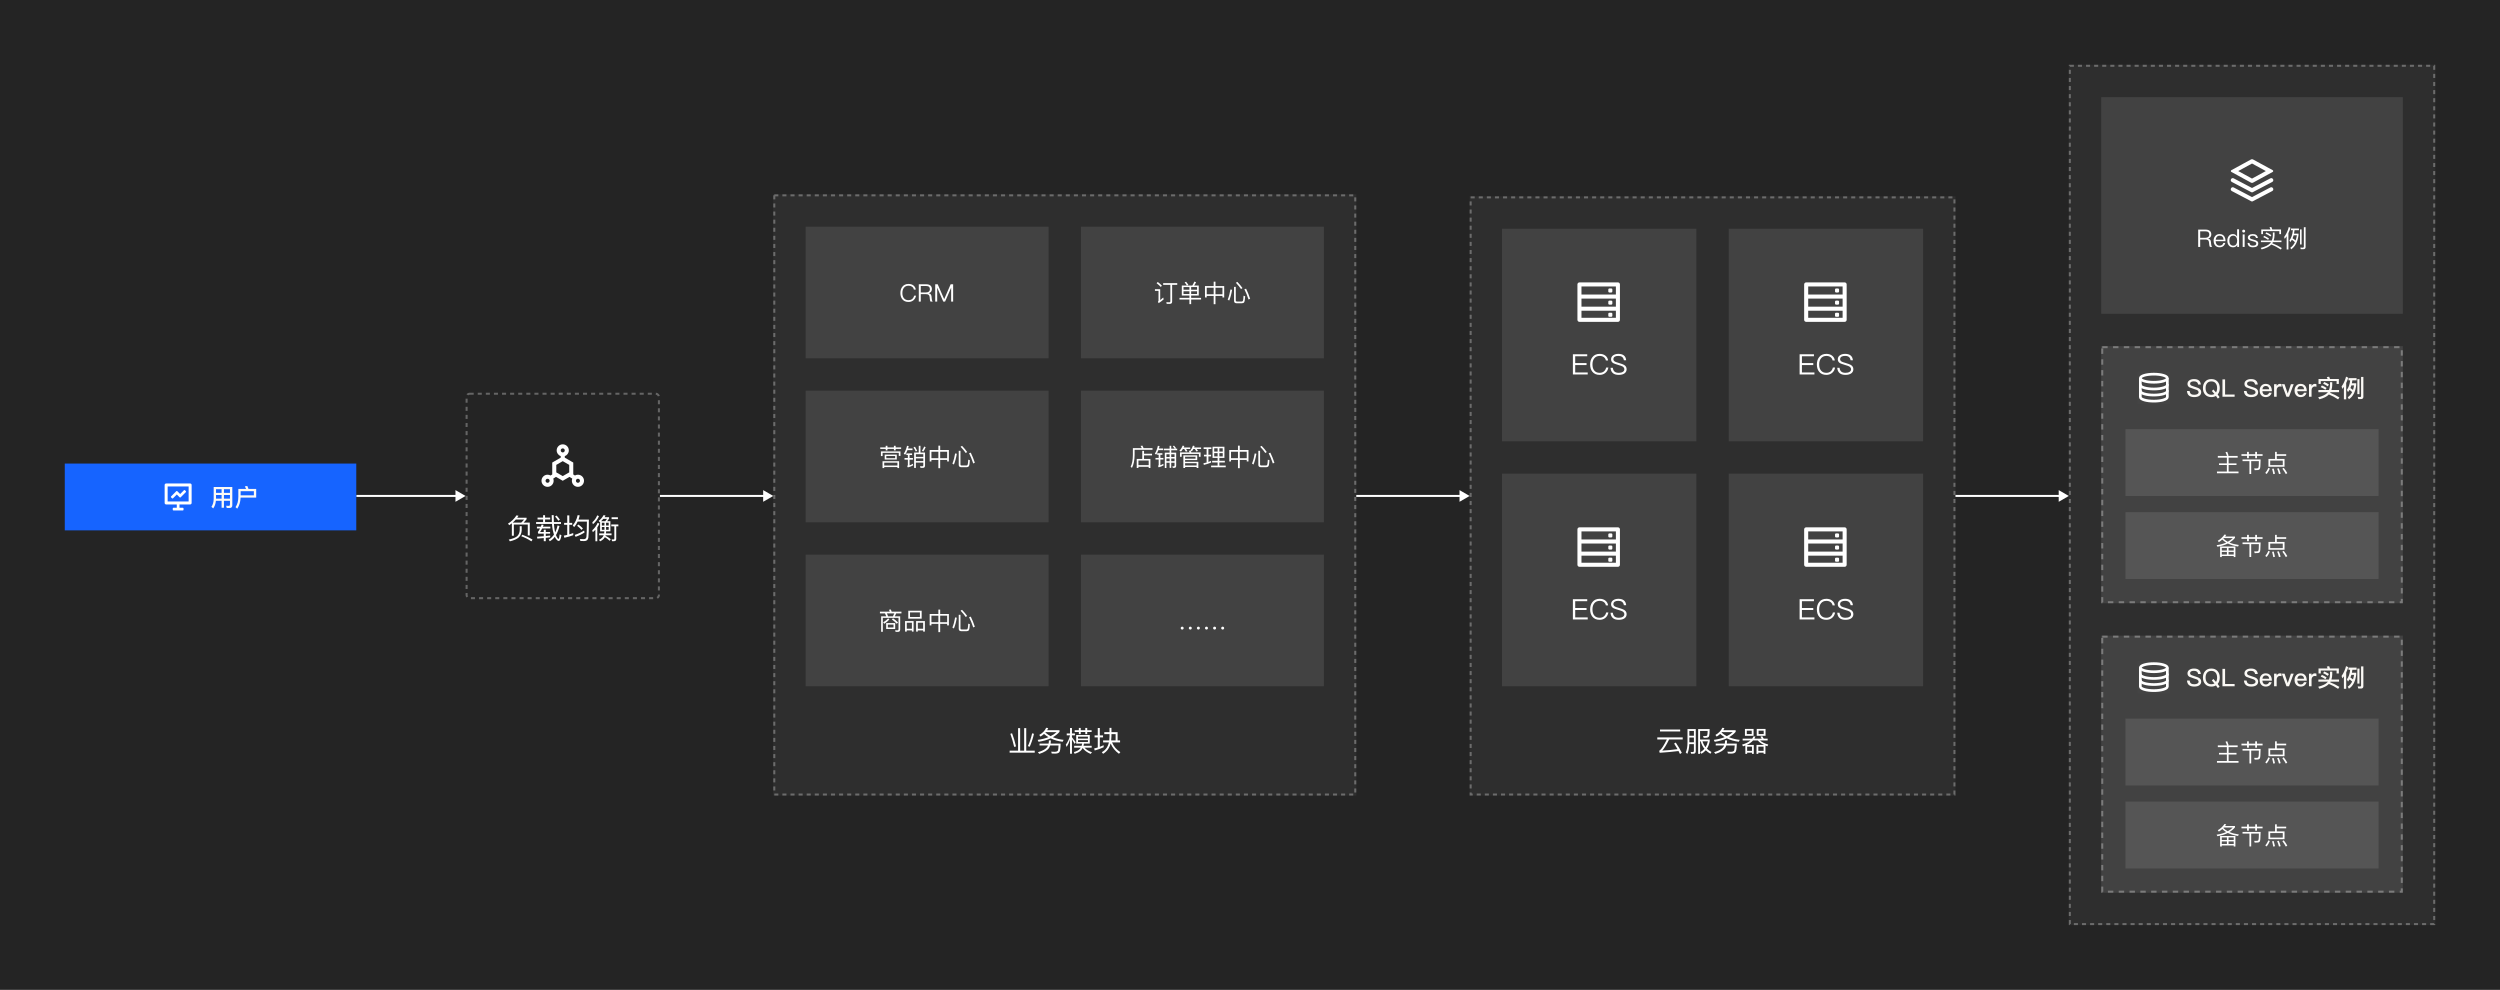 <svg width="1235" height="489" viewBox="0 0 1235 489" fill="none" xmlns="http://www.w3.org/2000/svg">
<rect width="1235" height="489" fill="#242424"/>
<rect x="382" y="96" width="288" height="297" fill="white" fill-opacity="0.05"/>
<rect width="120" height="65" transform="translate(398 112)" fill="white" fill-opacity="0.1"/>
<path d="M448.849 140.264C447.529 140.264 446.497 140.708 445.777 141.62C445.117 142.436 444.793 143.48 444.793 144.752C444.793 146.024 445.105 147.056 445.753 147.848C446.461 148.724 447.481 149.168 448.813 149.168C449.725 149.168 450.517 148.904 451.177 148.388C451.885 147.836 452.329 147.056 452.521 146.06H451.573C451.405 146.804 451.057 147.368 450.553 147.752C450.073 148.112 449.497 148.292 448.813 148.292C447.805 148.292 447.049 147.956 446.521 147.296C446.017 146.672 445.777 145.82 445.777 144.752C445.777 143.684 446.029 142.832 446.533 142.184C447.073 141.488 447.841 141.14 448.837 141.14C449.509 141.14 450.073 141.296 450.541 141.62C451.021 141.956 451.333 142.436 451.453 143.06H452.401C452.281 142.208 451.897 141.524 451.249 141.02C450.601 140.516 449.797 140.264 448.849 140.264ZM453.884 140.432V149H454.868V145.316H457.46C458 145.316 458.408 145.412 458.696 145.628C459.008 145.844 459.188 146.216 459.236 146.72L459.344 147.86C459.38 148.34 459.5 148.712 459.692 149H460.76C460.508 148.688 460.352 148.268 460.304 147.74L460.172 146.42C460.076 145.556 459.62 145.04 458.804 144.86V144.836C459.296 144.716 459.68 144.476 459.968 144.092C460.232 143.72 460.364 143.3 460.364 142.82C460.364 142.028 460.1 141.428 459.596 141.02C459.104 140.624 458.432 140.432 457.58 140.432H453.884ZM454.868 141.284H457.46C458.12 141.284 458.612 141.416 458.924 141.68C459.212 141.932 459.368 142.328 459.368 142.856C459.368 143.36 459.212 143.744 458.912 144.02C458.576 144.308 458.084 144.464 457.46 144.464H454.868V141.284ZM461.993 140.432V149H462.977V142.184H463.013L465.977 149H466.865L469.829 142.184H469.865V149H470.849V140.432H469.625L466.445 147.74H466.409L463.217 140.432H461.993Z" fill="white"/>
<rect width="120" height="65" transform="translate(534 112)" fill="white" fill-opacity="0.1"/>
<path d="M574.608 139.88V140.72H578.148V148.772C578.148 149.144 577.968 149.336 577.608 149.336C577.152 149.336 576.66 149.312 576.156 149.276L576.336 150.116H577.908C578.652 150.116 579.036 149.732 579.036 148.988V140.72H581.556V139.88H574.608ZM571.956 139.304L571.344 139.892C572.208 140.54 572.904 141.164 573.408 141.752L573.996 141.152C573.444 140.528 572.76 139.916 571.956 139.304ZM570.54 142.868V143.696H572.304V148.484C572.304 148.676 572.208 148.844 572.028 149L572.352 149.768C573.24 149.216 574.08 148.592 574.86 147.884L574.632 146.972C574.092 147.464 573.588 147.884 573.132 148.244V142.868H570.54ZM583.812 141.068V146H587.568V147.14H582.672V147.956H587.568V150.236H588.432V147.956H593.328V147.14H588.432V146H592.188V141.068H589.884C590.244 140.576 590.568 140.024 590.856 139.412L590.016 139.112C589.716 139.808 589.368 140.468 588.984 141.068H583.812ZM591.348 145.232H588.432V143.888H591.348V145.232ZM587.568 145.232H584.652V143.888H587.568V145.232ZM584.652 143.144V141.824H587.568V143.144H584.652ZM588.432 141.824H591.348V143.144H588.432V141.824ZM585.936 139.172L585.204 139.52C585.612 139.976 585.984 140.48 586.344 141.056L587.064 140.696C586.704 140.144 586.332 139.628 585.936 139.172ZM599.556 139.148V141.308H595.26V146.948H596.124V146.192H599.556V150.284H600.444V146.192H603.888V146.948H604.752V141.308H600.444V139.148H599.556ZM596.124 145.352V142.148H599.556V145.352H596.124ZM600.444 145.352V142.148H603.888V145.352H600.444ZM613.536 149.804C614.016 149.804 614.376 149.648 614.604 149.348C614.856 148.988 615.024 147.992 615.12 146.348L614.304 146.072C614.244 147.476 614.136 148.316 613.992 148.604C613.872 148.832 613.668 148.952 613.38 148.952H611.124C610.692 148.952 610.476 148.772 610.476 148.412V141.704H609.612V148.592C609.612 149.396 610.02 149.804 610.86 149.804H613.536ZM607.836 142.988C607.548 144.812 607.104 146.492 606.48 148.016L607.224 148.484C607.848 146.996 608.328 145.22 608.664 143.156L607.836 142.988ZM615.564 142.616L614.724 142.892C615.468 144.356 616.152 146.048 616.776 147.956L617.568 147.596C616.992 145.832 616.332 144.176 615.564 142.616ZM611.244 139.244L610.524 139.688C611.604 140.816 612.444 141.86 613.068 142.796L613.788 142.304C613.2 141.428 612.348 140.408 611.244 139.244Z" fill="white"/>
<rect width="120" height="65" transform="translate(398 193)" fill="white" fill-opacity="0.1"/>
<path d="M437.036 224.576V227.012H443.012V224.576H437.036ZM442.208 226.352H437.84V225.248H442.208V226.352ZM444.152 227.828H435.968V231.212H436.808V230.72H443.324V231.212H444.152V227.828ZM436.808 229.988V228.548H443.324V229.988H436.808ZM434.84 221.024V221.78H437.54V222.488H438.404V221.78H441.596V222.488H442.46V221.78H445.16V221.024H442.46V220.22H441.596V221.024H438.404V220.22H437.54V221.024H434.84ZM444.824 222.992H435.176V225.296H436.004V223.724H443.996V225.236H444.824V222.992ZM453.86 220.232V223.556H451.58V231.164H452.444V228.512H456.104V229.772C456.104 230.144 455.948 230.336 455.648 230.336L454.496 230.3L454.724 231.128H455.924C456.62 231.128 456.968 230.732 456.968 229.964V223.556H454.712V220.232H453.86ZM452.444 226.448H456.104V227.768H452.444V226.448ZM456.104 225.704H452.444V224.372H456.104V225.704ZM452 220.688L451.268 221.036C451.676 221.624 452.048 222.296 452.396 223.052L453.092 222.704C452.744 221.972 452.384 221.3 452 220.688ZM456.56 220.58C456.272 221.276 455.9 221.972 455.42 222.692L456.128 223.052C456.596 222.356 456.98 221.648 457.28 220.916L456.56 220.58ZM448.076 220.22C447.74 221.66 447.2 222.98 446.456 224.18L447.164 224.624C447.596 223.952 447.968 223.196 448.292 222.368H450.776V221.552H448.58C448.7 221.18 448.808 220.796 448.916 220.388L448.076 220.22ZM447.716 223.976V224.756H448.484V226.268H446.828V227.072H448.484V229.808C448.484 229.964 448.364 230.084 448.124 230.168L448.484 230.912C449.48 230.648 450.356 230.3 451.112 229.88L450.968 229.112C450.416 229.436 449.864 229.7 449.324 229.892V227.072H450.98V226.268H449.324V224.756H450.572V223.976H447.716ZM463.556 220.148V222.308H459.26V227.948H460.124V227.192H463.556V231.284H464.444V227.192H467.888V227.948H468.752V222.308H464.444V220.148H463.556ZM460.124 226.352V223.148H463.556V226.352H460.124ZM464.444 226.352V223.148H467.888V226.352H464.444ZM477.536 230.804C478.016 230.804 478.376 230.648 478.604 230.348C478.856 229.988 479.024 228.992 479.12 227.348L478.304 227.072C478.244 228.476 478.136 229.316 477.992 229.604C477.872 229.832 477.668 229.952 477.38 229.952H475.124C474.692 229.952 474.476 229.772 474.476 229.412V222.704H473.612V229.592C473.612 230.396 474.02 230.804 474.86 230.804H477.536ZM471.836 223.988C471.548 225.812 471.104 227.492 470.48 229.016L471.224 229.484C471.848 227.996 472.328 226.22 472.664 224.156L471.836 223.988ZM479.564 223.616L478.724 223.892C479.468 225.356 480.152 227.048 480.776 228.956L481.568 228.596C480.992 226.832 480.332 225.176 479.564 223.616ZM475.244 220.244L474.524 220.688C475.604 221.816 476.444 222.86 477.068 223.796L477.788 223.304C477.2 222.428 476.348 221.408 475.244 220.244Z" fill="white"/>
<rect width="120" height="65" transform="translate(534 193)" fill="white" fill-opacity="0.1"/>
<path d="M564.276 222.716V226.712H561.54V231.188H562.392V230.588H567.456V231.188H568.308V226.712H565.152V224.96H569.112V224.144H565.152V222.716H564.276ZM562.392 229.772V227.516H567.456V229.772H562.392ZM564.348 220.136L563.448 220.28C563.664 220.616 563.868 220.976 564.048 221.372H559.644V224.84C559.62 227.288 559.248 229.196 558.54 230.564L559.188 231.14C560.028 229.556 560.46 227.456 560.496 224.84V222.212H569.34V221.372H564.924C564.732 220.916 564.54 220.496 564.348 220.136ZM571.992 220.208C571.68 221.648 571.176 222.968 570.48 224.156L571.188 224.6C571.584 223.928 571.932 223.184 572.232 222.368H574.572V221.552H572.508C572.616 221.18 572.724 220.784 572.82 220.376L571.992 220.208ZM571.656 223.88V224.672H572.388V226.232H570.816V227.024H572.388V229.748C572.388 229.916 572.268 230.048 572.04 230.132L572.4 230.876C573.312 230.612 574.116 230.288 574.812 229.892L574.668 229.124C574.188 229.412 573.708 229.64 573.228 229.82V227.024H574.704V226.232H573.228V224.672H574.224V223.88H571.656ZM574.932 221.636V222.428H577.788V223.616H575.412V231.176H576.216V228.584H577.788V231.14H578.592V228.584H580.224V229.928C580.224 230.228 580.08 230.384 579.804 230.384L579.156 230.348L579.36 231.128H580.056C580.704 231.128 581.028 230.78 581.028 230.108V223.616H578.592V222.428H581.532V221.636H580.584L580.968 221.36C580.728 221 580.392 220.592 579.96 220.124L579.384 220.472C579.744 220.88 580.056 221.276 580.308 221.636H578.592V220.232H577.788V221.636H574.932ZM577.788 224.396V225.752H576.216V224.396H577.788ZM576.216 226.52H577.788V227.828H576.216V226.52ZM580.224 227.828H578.592V226.52H580.224V227.828ZM580.224 225.752H578.592V224.396H580.224V225.752ZM591.432 224.936H584.58V231.188H585.444V230.696H591.132V231.2H591.984V228.116H585.444V227.288H591.432V224.936ZM585.444 229.928V228.812H591.132V229.928H585.444ZM585.444 226.592V225.632H590.592V226.592H585.444ZM593.088 223.484H588.528C588.408 223.148 588.276 222.848 588.144 222.572L588.792 222.968C589.056 222.608 589.308 222.224 589.524 221.816H590.28C590.568 222.2 590.82 222.608 591.036 223.04L591.804 222.752C591.66 222.464 591.456 222.152 591.204 221.816H593.34V221.06H589.872C589.968 220.82 590.052 220.58 590.136 220.328L589.308 220.148C589.044 221.012 588.636 221.792 588.06 222.512L588.132 222.56L587.292 222.704C587.424 222.944 587.544 223.196 587.664 223.484H582.912V225.656H583.752V224.228H592.248V225.656H593.088V223.484ZM584.352 221.816H585.036C585.336 222.248 585.6 222.692 585.816 223.148L586.608 222.848C586.44 222.524 586.212 222.176 585.948 221.816H587.964V221.06H584.748C584.844 220.82 584.952 220.58 585.048 220.316L584.22 220.136C583.884 221.048 583.356 221.888 582.636 222.632L583.392 223.112C583.752 222.716 584.064 222.284 584.352 221.816ZM598.992 220.676V226.22H601.5V227.636H598.788V228.452H601.5V230.012H598.284V230.84H605.508V230.012H602.364V228.452H605.064V227.636H602.364V226.22H604.86V220.676H598.992ZM604.032 225.452H602.364V223.832H604.032V225.452ZM601.5 225.452H599.82V223.832H601.5V225.452ZM599.82 223.076V221.444H601.5V223.076H599.82ZM602.364 221.444H604.032V223.076H602.364V221.444ZM594.756 224.648V225.476H596.064V228.488C595.548 228.632 595.02 228.752 594.492 228.848L594.708 229.676C595.98 229.364 597.168 228.98 598.272 228.524V227.684C597.84 227.876 597.408 228.044 596.952 228.2V225.476H598.272V224.648H596.952V221.804H598.416V220.988H594.588V221.804H596.064V224.648H594.756ZM611.556 220.148V222.308H607.26V227.948H608.124V227.192H611.556V231.284H612.444V227.192H615.888V227.948H616.752V222.308H612.444V220.148H611.556ZM608.124 226.352V223.148H611.556V226.352H608.124ZM612.444 226.352V223.148H615.888V226.352H612.444ZM625.536 230.804C626.016 230.804 626.376 230.648 626.604 230.348C626.856 229.988 627.024 228.992 627.12 227.348L626.304 227.072C626.244 228.476 626.136 229.316 625.992 229.604C625.872 229.832 625.668 229.952 625.38 229.952H623.124C622.692 229.952 622.476 229.772 622.476 229.412V222.704H621.612V229.592C621.612 230.396 622.02 230.804 622.86 230.804H625.536ZM619.836 223.988C619.548 225.812 619.104 227.492 618.48 229.016L619.224 229.484C619.848 227.996 620.328 226.22 620.664 224.156L619.836 223.988ZM627.564 223.616L626.724 223.892C627.468 225.356 628.152 227.048 628.776 228.956L629.568 228.596C628.992 226.832 628.332 225.176 627.564 223.616ZM623.244 220.244L622.524 220.688C623.604 221.816 624.444 222.86 625.068 223.796L625.788 223.304C625.2 222.428 624.348 221.408 623.244 220.244Z" fill="white"/>
<rect width="120" height="65" transform="translate(398 274)" fill="white" fill-opacity="0.1"/>
<path d="M437.768 307.784V310.736H442.22V307.784H437.768ZM441.392 309.968H438.596V308.564H441.392V309.968ZM441.164 305.444L440.576 305.996C441.608 306.752 442.412 307.472 443 308.144L443.648 307.508C442.976 306.824 442.148 306.14 441.164 305.444ZM440.072 301.076L439.124 301.232C439.28 301.52 439.424 301.832 439.568 302.18H434.684V303.02H437.18C437.42 303.476 437.636 303.956 437.816 304.472H435.284V312.116H436.112V305.24H443.864V310.76C443.864 311.168 443.696 311.384 443.36 311.384L442.196 311.348L442.412 312.14H443.636C444.332 312.14 444.692 311.744 444.692 310.952V304.472H442.028C442.268 304.04 442.508 303.56 442.724 303.02H445.316V302.18H440.492C440.36 301.772 440.216 301.412 440.072 301.076ZM438.716 304.472C438.536 303.944 438.344 303.452 438.14 303.02H441.776C441.572 303.512 441.344 303.992 441.092 304.472H438.716ZM438.752 305.456C438.08 306.224 437.252 306.884 436.268 307.436L436.82 308.156C437.828 307.544 438.68 306.824 439.364 305.996L438.752 305.456ZM448.688 301.7V305.624H455.3V301.7H448.688ZM454.436 304.808H449.552V302.516H454.436V304.808ZM451.316 306.812H447.092V312.02H447.944V311.408H450.476V312.02H451.316V306.812ZM447.944 310.592V307.64H450.476V310.592H447.944ZM456.896 306.812H452.552V312.02H453.404V311.408H456.032V312.02H456.896V306.812ZM453.404 310.592V307.64H456.032V310.592H453.404ZM463.556 301.148V303.308H459.26V308.948H460.124V308.192H463.556V312.284H464.444V308.192H467.888V308.948H468.752V303.308H464.444V301.148H463.556ZM460.124 307.352V304.148H463.556V307.352H460.124ZM464.444 307.352V304.148H467.888V307.352H464.444ZM477.536 311.804C478.016 311.804 478.376 311.648 478.604 311.348C478.856 310.988 479.024 309.992 479.12 308.348L478.304 308.072C478.244 309.476 478.136 310.316 477.992 310.604C477.872 310.832 477.668 310.952 477.38 310.952H475.124C474.692 310.952 474.476 310.772 474.476 310.412V303.704H473.612V310.592C473.612 311.396 474.02 311.804 474.86 311.804H477.536ZM471.836 304.988C471.548 306.812 471.104 308.492 470.48 310.016L471.224 310.484C471.848 308.996 472.328 307.22 472.664 305.156L471.836 304.988ZM479.564 304.616L478.724 304.892C479.468 306.356 480.152 308.048 480.776 309.956L481.568 309.596C480.992 307.832 480.332 306.176 479.564 304.616ZM475.244 301.244L474.524 301.688C475.604 302.816 476.444 303.86 477.068 304.796L477.788 304.304C477.2 303.428 476.348 302.408 475.244 301.244Z" fill="white"/>
<rect width="120" height="65" transform="translate(534 274)" fill="white" fill-opacity="0.1"/>
<path d="M583.992 309.572C583.788 309.572 583.62 309.632 583.488 309.776C583.344 309.908 583.272 310.076 583.272 310.28C583.272 310.484 583.344 310.652 583.488 310.796C583.62 310.928 583.788 311 583.992 311C584.196 311 584.376 310.928 584.52 310.796C584.652 310.664 584.724 310.496 584.724 310.28C584.724 310.076 584.652 309.908 584.52 309.776C584.376 309.632 584.208 309.572 583.992 309.572ZM588 309.572C587.796 309.572 587.628 309.632 587.484 309.776C587.34 309.908 587.28 310.076 587.28 310.28C587.28 310.484 587.34 310.652 587.484 310.796C587.628 310.928 587.796 311 588 311C588.204 311 588.384 310.928 588.528 310.796C588.66 310.664 588.732 310.496 588.732 310.28C588.732 310.076 588.66 309.908 588.528 309.776C588.384 309.632 588.204 309.572 588 309.572ZM591.996 309.572C591.792 309.572 591.624 309.632 591.48 309.776C591.336 309.908 591.276 310.076 591.276 310.28C591.276 310.484 591.336 310.652 591.48 310.796C591.624 310.928 591.792 311 591.996 311C592.2 311 592.368 310.928 592.512 310.796C592.656 310.664 592.728 310.496 592.728 310.28C592.728 310.076 592.656 309.908 592.512 309.776C592.368 309.632 592.2 309.572 591.996 309.572ZM595.992 309.572C595.788 309.572 595.62 309.632 595.488 309.776C595.344 309.908 595.272 310.076 595.272 310.28C595.272 310.484 595.344 310.652 595.488 310.796C595.62 310.928 595.788 311 595.992 311C596.196 311 596.376 310.928 596.52 310.796C596.652 310.664 596.724 310.496 596.724 310.28C596.724 310.076 596.652 309.908 596.52 309.776C596.376 309.632 596.208 309.572 595.992 309.572ZM600 309.572C599.796 309.572 599.628 309.632 599.484 309.776C599.34 309.908 599.28 310.076 599.28 310.28C599.28 310.484 599.34 310.652 599.484 310.796C599.628 310.928 599.796 311 600 311C600.204 311 600.384 310.928 600.528 310.796C600.66 310.664 600.732 310.496 600.732 310.28C600.732 310.076 600.66 309.908 600.528 309.776C600.384 309.632 600.204 309.572 600 309.572ZM603.996 309.572C603.792 309.572 603.624 309.632 603.48 309.776C603.336 309.908 603.276 310.076 603.276 310.28C603.276 310.484 603.336 310.652 603.48 310.796C603.624 310.928 603.792 311 603.996 311C604.2 311 604.368 310.928 604.512 310.796C604.656 310.664 604.728 310.496 604.728 310.28C604.728 310.076 604.656 309.908 604.512 309.776C604.368 309.632 604.2 309.572 603.996 309.572Z" fill="white"/>
<path d="M502.928 359.702V370.832H498.756V371.812H511.16V370.832H506.96V359.702H505.938V370.832H503.95V359.702H502.928ZM509.886 362.25C509.284 364.812 508.57 366.926 507.758 368.578L508.668 368.9C509.522 367.066 510.222 364.938 510.782 362.502L509.886 362.25ZM499.96 362.222L499.106 362.502C499.862 364.574 500.492 366.73 500.996 368.97L501.92 368.732C501.346 366.282 500.688 364.112 499.96 362.222ZM516.802 359.52C516.214 360.92 515.066 362.096 513.386 363.062L514.002 363.874C514.646 363.482 515.22 363.048 515.752 362.572C516.424 363.16 517.152 363.692 517.936 364.154C516.396 364.77 514.618 365.218 512.588 365.498L513.05 366.45C515.318 366.1 517.32 365.526 519.028 364.742C520.764 365.61 522.738 366.17 524.95 366.422L525.412 365.484C523.466 365.288 521.702 364.854 520.12 364.182C521.408 363.454 522.5 362.572 523.396 361.536V360.724H517.292C517.488 360.388 517.67 360.038 517.824 359.66L516.802 359.52ZM519.014 363.664C518.076 363.174 517.208 362.586 516.424 361.9L516.606 361.676H521.954C521.128 362.432 520.148 363.104 519.014 363.664ZM518.16 365.75C518.16 366.31 518.104 366.842 517.992 367.346H513.54V368.256H517.712C517.6 368.536 517.446 368.802 517.278 369.054C516.55 370.076 515.024 370.93 512.728 371.602L513.4 372.428C515.976 371.616 517.614 370.566 518.328 369.306C518.51 368.97 518.664 368.62 518.776 368.256H522.92C522.878 369.656 522.752 370.524 522.542 370.86C522.318 371.196 521.8 371.378 520.96 371.392L519.308 371.322L519.56 372.232C520.204 372.26 520.75 372.288 521.198 372.288C522.192 372.288 522.892 372.05 523.298 371.588C523.704 371.126 523.914 369.712 523.942 367.346H519.014C519.098 366.842 519.154 366.31 519.154 365.75H518.16ZM530.9 360.724V361.62H532.944V362.67H533.882V361.62H536.136V362.67H537.088V361.62H539.258V360.724H537.088V359.604H536.136V360.724H533.882V359.604H532.944V360.724H530.9ZM534.834 369.516C535.646 370.692 536.948 371.658 538.768 372.442L539.44 371.644C537.788 371.056 536.556 370.286 535.744 369.334H539.286V368.41H535.254C535.338 368.088 535.422 367.738 535.478 367.346H538.348V363.104H531.642V367.346H534.582C534.512 367.71 534.428 368.074 534.316 368.41H530.634V369.334H533.896C533.784 369.53 533.644 369.712 533.504 369.894C532.888 370.608 531.894 371.154 530.494 371.532L530.858 372.372C532.468 371.91 533.588 371.28 534.232 370.468C534.456 370.188 534.666 369.866 534.834 369.516ZM529.542 365.232C529.906 365.806 530.354 366.548 530.872 367.472L531.404 366.674C530.76 365.736 530.144 364.896 529.542 364.168V363.244H531.012V362.334H529.542V359.618H528.59V362.334H526.966V363.244H528.59V363.328C528.17 365.036 527.47 366.548 526.504 367.892L526.938 368.984C527.61 367.906 528.156 366.702 528.59 365.386V372.358H529.542V365.232ZM537.438 366.562H532.552V365.61H537.438V366.562ZM532.552 364.854V363.916H537.438V364.854H532.552ZM548.638 367.276C549.506 369.32 550.878 371.014 552.768 372.372L553.454 371.56C551.564 370.356 550.192 368.746 549.338 366.73H553.314V365.764H552.096V361.69H549.058V359.576H548.092V361.69H545.516V362.656H548.092V363.902C548.092 364.546 548.05 365.162 547.966 365.764H544.928V366.73H547.798C547.294 368.97 546.118 370.594 544.298 371.574L544.914 372.386C546.79 371.294 548.036 369.6 548.638 367.276ZM549.058 362.656H551.116V365.764H548.918C549.002 365.092 549.058 364.392 549.058 363.664V362.656ZM540.728 363.286V364.266H542.296V369.264C541.722 369.432 541.134 369.586 540.518 369.726L540.77 370.734C542.366 370.314 543.836 369.782 545.208 369.138V368.13C544.592 368.424 543.948 368.69 543.304 368.928V364.266H544.9V363.286H543.304V359.646H542.296V363.286H540.728Z" fill="white"/>
<rect x="382.5" y="96.5" width="287" height="296" stroke="white" stroke-opacity="0.3" stroke-dasharray="2 2"/>
<path d="M230 245L225 242.113V247.887L230 245ZM176 245.5H225.5V244.5H176V245.5Z" fill="white"/>
<path d="M382 245L377 242.113V247.887L382 245ZM326 245.5H377.5V244.5H326V245.5Z" fill="white"/>
<path d="M726 245L721 242.113V247.887L726 245ZM670 245.5H721.5V244.5H670V245.5Z" fill="white"/>
<path d="M1022 245L1017 242.113V247.887L1022 245ZM966 245.5H1017.5V244.5H966V245.5Z" fill="white"/>
<path fill-rule="evenodd" clip-rule="evenodd" d="M278 219.5C279.657 219.5 281 220.843 281 222.5C281 223.806 280.165 224.917 279 225.329L279 226.077L283.196 228.5L283.196 234.38L284.016 234.892C284.453 234.643 284.96 234.5 285.5 234.5C287.157 234.5 288.5 235.843 288.5 237.5C288.5 239.157 287.157 240.5 285.5 240.5C283.843 240.5 282.5 239.157 282.5 237.5C282.5 237.122 282.57 236.761 282.697 236.428L281.333 235.576L278 237.5L274.666 235.576L273.303 236.428C273.43 236.761 273.5 237.122 273.5 237.5C273.5 239.157 272.157 240.5 270.5 240.5C268.843 240.5 267.5 239.157 267.5 237.5C267.5 235.843 268.843 234.5 270.5 234.5C271.04 234.5 271.547 234.643 271.985 234.893L272.804 234.381L272.804 228.5L277 226.077L277 225.329C275.835 224.918 275 223.806 275 222.5C275 220.843 276.343 219.5 278 219.5ZM285.5 236.5C284.947 236.5 284.5 236.948 284.5 237.5C284.5 238.053 284.947 238.5 285.5 238.5C286.052 238.5 286.5 238.053 286.5 237.5C286.5 236.948 286.052 236.5 285.5 236.5ZM270.5 236.5C269.947 236.5 269.5 236.948 269.5 237.5C269.5 238.053 269.947 238.5 270.5 238.5C271.052 238.5 271.5 238.053 271.5 237.5C271.5 236.948 271.052 236.5 270.5 236.5ZM278 227.809L274.804 229.655V233.345L278 235.191L281.196 233.345V229.655L278 227.809ZM278 221.5C277.447 221.5 277 221.948 277 222.5C277 223.053 277.447 223.5 278 223.5C278.552 223.5 279 223.053 279 222.5C279 221.948 278.552 221.5 278 221.5Z" fill="white"/>
<path d="M261.704 258.174H258.652C259.142 257.712 259.632 257.152 260.136 256.494V255.752H255.502C255.726 255.444 255.936 255.122 256.146 254.786L255.152 254.576C254.06 256.27 252.646 257.642 250.938 258.678L251.582 259.448C252.002 259.168 252.436 258.86 252.856 258.524V264.642H253.836V259.126H260.724V264.53H261.704V258.174ZM257.476 258.174H253.276C253.808 257.712 254.326 257.208 254.802 256.648H258.904C258.428 257.236 257.952 257.74 257.476 258.174ZM258.022 264.152L257.518 264.908C259.226 265.524 260.892 266.364 262.516 267.428L263.076 266.574C261.55 265.622 259.87 264.824 258.022 264.152ZM256.748 259.938V261.87C256.692 263.074 256.3 264.054 255.558 264.81C254.76 265.538 253.346 266.112 251.33 266.56L251.876 267.414C253.906 266.938 255.376 266.294 256.272 265.468C257.182 264.572 257.672 263.382 257.728 261.87V259.938H256.748ZM265.554 255.696V256.62H268.284V257.908H264.826V258.818H272.68C272.764 260.078 272.918 261.156 273.114 262.08C273.268 262.822 273.45 263.494 273.646 264.11C272.932 265.188 272.064 266 271.056 266.56L271.602 267.372C272.526 266.868 273.352 266.154 274.08 265.202C274.192 265.468 274.332 265.72 274.486 265.958C275.032 266.798 275.55 267.232 276.026 267.232C276.614 267.232 277.048 266.294 277.356 264.432L276.488 263.97C276.32 265.454 276.124 266.196 275.9 266.21C275.676 266.21 275.382 265.86 275.018 265.174C274.892 264.922 274.766 264.642 274.654 264.32C275.354 263.144 275.928 261.674 276.376 259.924L275.48 259.518C275.172 260.834 274.766 262.01 274.262 263.018C274.178 262.654 274.094 262.276 274.01 261.87C273.856 261.086 273.744 260.064 273.66 258.818H277.132V257.908H273.604C273.548 256.9 273.52 255.766 273.52 254.492H272.54C272.54 255.724 272.568 256.858 272.624 257.908H269.264V256.62H271.798V255.696H269.264V254.52H268.284V255.696H265.554ZM274.962 254.674L274.192 255.164C274.892 255.934 275.438 256.634 275.83 257.264L276.586 256.732C276.208 256.144 275.662 255.458 274.962 254.674ZM271.798 264.544C271.112 264.628 270.384 264.712 269.614 264.796V263.648H271.742V262.794H269.614V261.702H268.62V262.794H266.814C267.164 262.29 267.5 261.716 267.808 261.072H271.868V260.176H268.2C268.312 259.896 268.424 259.602 268.536 259.294L267.57 259.112C267.444 259.476 267.318 259.84 267.178 260.176H265.246V261.072H266.786C266.45 261.772 266.086 262.346 265.694 262.822L265.89 263.648H268.62V264.894C267.584 264.978 266.478 265.062 265.302 265.132L265.428 266.07C266.548 265.986 267.612 265.902 268.62 265.804V267.358H269.614V265.706C270.37 265.622 271.098 265.524 271.798 265.44V264.544ZM288.528 262.08C287.24 262.934 285.7 263.662 283.908 264.25L284.328 265.202C286.106 264.572 287.59 263.844 288.794 263.018L288.528 262.08ZM285.728 259.112L285.084 259.742C286.008 260.456 286.736 261.128 287.268 261.758L287.968 261.058C287.366 260.414 286.624 259.756 285.728 259.112ZM285.364 254.478C284.944 256.466 284.132 258.16 282.942 259.546L283.614 260.414C284.314 259.602 284.902 258.692 285.378 257.67H289.928C289.9 261.912 289.83 264.432 289.69 265.244C289.564 265.972 289.144 266.336 288.416 266.336C287.856 266.336 287.198 266.308 286.442 266.28L286.694 267.232C287.59 267.26 288.22 267.288 288.598 267.288C289.816 267.288 290.502 266.714 290.656 265.58C290.824 264.474 290.908 261.506 290.908 256.69H285.784C286.022 256.032 286.218 255.332 286.372 254.604L285.364 254.478ZM278.672 258.286V259.266H280.212V264.25C279.666 264.39 279.106 264.502 278.518 264.6L278.798 265.664C280.366 265.328 281.836 264.894 283.194 264.376V263.326C282.55 263.578 281.906 263.788 281.234 263.984V259.266H282.676V258.286H281.234V254.618H280.212V258.286H278.672ZM296.452 257.866V262.486H298.538C298.524 262.85 298.496 263.186 298.44 263.508H295.99V264.418H298.202L298.118 264.642C297.754 265.454 296.998 266.14 295.878 266.686L296.48 267.414C297.6 266.854 298.37 266.182 298.804 265.37C299.616 265.832 300.4 266.434 301.184 267.162L301.716 266.35C300.932 265.692 300.05 265.132 299.098 264.656L299.168 264.418H302.094V263.508H299.35C299.392 263.186 299.42 262.85 299.434 262.486H301.534V257.46H299.966C300.274 257.11 300.582 256.69 300.89 256.186V255.5H298.664C298.832 255.248 298.986 254.968 299.14 254.688L298.188 254.464C297.544 255.626 296.732 256.564 295.738 257.292L296.312 257.978L296.452 257.866ZM299 257.46H296.956C297.348 257.11 297.726 256.732 298.062 256.312H299.868C299.588 256.732 299.294 257.124 299 257.46ZM300.694 261.73H299.406V260.344H300.694V261.73ZM298.594 261.73H297.306V260.344H298.594V261.73ZM297.306 259.616V258.216H298.594V259.616H297.306ZM299.406 258.216H300.694V259.616H299.406V258.216ZM295.024 254.576C294.52 255.864 293.722 257.012 292.602 258.006L292.896 258.986C294.268 257.81 295.276 256.48 295.892 254.968L295.024 254.576ZM295.234 258.272C294.674 259.658 293.778 260.89 292.56 261.982L292.854 262.92C293.316 262.528 293.736 262.122 294.128 261.702V267.4H295.066V260.54C295.472 259.952 295.808 259.322 296.088 258.678L295.234 258.272ZM303.326 267.344C304.054 267.344 304.418 266.98 304.418 266.266V260.022H305.468V259.07H301.968V260.022H303.48V266.028C303.48 266.336 303.312 266.504 302.99 266.504C302.724 266.504 302.444 266.476 302.15 266.434L302.346 267.344H303.326ZM302.122 255.542V256.452H305.244V255.542H302.122Z" fill="white"/>
<rect x="230.5" y="194.5" width="95" height="101" rx="1.5" stroke="white" stroke-opacity="0.3" stroke-dasharray="2 2"/>
<g filter="url(#filter0_b_7760_6956)">
<rect width="144" height="33" transform="translate(32 229)" fill="#1664FF"/>
<path fill-rule="evenodd" clip-rule="evenodd" d="M93.927 238.833C94.336 238.833 94.667 239.165 94.667 239.574V248.463C94.667 248.872 94.336 249.204 93.927 249.204L88.667 249.204V250.833H90.334C90.518 250.833 90.667 250.983 90.667 251.167V251.833C90.667 252.018 90.518 252.167 90.334 252.167H85.667C85.483 252.167 85.334 252.018 85.334 251.833V251.167C85.334 250.983 85.483 250.833 85.667 250.833L87.334 250.833V249.204L82.075 249.204C81.666 249.204 81.334 248.872 81.334 248.463V239.574C81.334 239.165 81.666 238.833 82.075 238.833H93.927ZM93.186 240.315H82.815V247.722H93.186V240.315ZM91.35 242.163L91.821 242.635C91.951 242.765 91.951 242.976 91.821 243.106L89.229 245.699C89.108 245.82 88.917 245.828 88.786 245.725L88.757 245.699L87.343 244.285L85.457 246.17C85.327 246.301 85.116 246.301 84.986 246.17L84.514 245.699C84.384 245.569 84.384 245.358 84.514 245.228L87.107 242.635C87.237 242.505 87.448 242.505 87.579 242.635L88.993 244.049L90.879 242.163C91.009 242.033 91.22 242.033 91.35 242.163Z" fill="white"/>
<path d="M106.712 244.516H109.472V246.352H106.712V244.516ZM106.652 247.408H109.472V250.828H110.624V247.408H113.6V249.196C113.6 249.664 113.396 249.904 113.012 249.904C112.604 249.904 112.172 249.88 111.704 249.844L112.004 250.96H113.384C114.296 250.96 114.764 250.504 114.764 249.604V240.568H105.56V246.448C105.536 248.032 105.164 249.34 104.444 250.372L105.32 251.152C106.064 250.168 106.508 248.92 106.652 247.408ZM113.6 246.352H110.624V244.516H113.6V246.352ZM113.6 243.472H110.624V241.672H113.6V243.472ZM109.472 241.672V243.472H106.712V241.672H109.472ZM125.408 242.656V244.696H118.868V242.656H125.408ZM118.856 245.812H126.56V241.54H122.756C122.564 241 122.372 240.508 122.168 240.064L120.944 240.256C121.184 240.652 121.4 241.084 121.592 241.54H117.74V245.464C117.728 247.528 117.26 249.22 116.348 250.528L117.188 251.296C118.232 249.76 118.784 247.924 118.856 245.812Z" fill="#FBF9F5"/>
</g>
<rect x="726" y="97" width="240" height="296" fill="white" fill-opacity="0.05"/>
<rect width="96" height="105" transform="translate(742 113)" fill="white" fill-opacity="0.1"/>
<path fill-rule="evenodd" clip-rule="evenodd" d="M799.25 139.5C799.802 139.5 800.25 139.948 800.25 140.5V158C800.25 158.552 799.802 159 799.25 159H780.25C779.698 159 779.25 158.552 779.25 158V140.5C779.25 139.948 779.698 139.5 780.25 139.5H799.25ZM798.25 153.5H781.25V157H798.25V153.5ZM796 154.5C796.276 154.5 796.5 154.724 796.5 155V156C796.5 156.276 796.276 156.5 796 156.5H795C794.724 156.5 794.5 156.276 794.5 156V155C794.5 154.724 794.724 154.5 795 154.5H796ZM798.25 147.5H781.25V151.5H798.25V147.5ZM795 148.5H796C796.256 148.5 796.468 148.693 796.497 148.942L796.5 149V150C796.5 150.256 796.307 150.468 796.058 150.497L796 150.5H795C794.744 150.5 794.532 150.307 794.503 150.058L794.5 150V149C794.5 148.744 794.693 148.532 794.942 148.503L795 148.5H796H795ZM798.25 141.5H781.25V145.5H798.25V141.5ZM796 142.5C796.256 142.5 796.468 142.693 796.497 142.942L796.5 143V144C796.5 144.256 796.307 144.468 796.058 144.497L796 144.5H795C794.744 144.5 794.532 144.307 794.503 144.058L794.5 144V143C794.5 142.744 794.693 142.532 794.942 142.503L795 142.5H796Z" fill="white"/>
<path d="M777.007 175.004V185H784.329V184.006H778.155V180.338H783.755V179.344H778.155V175.998H784.091V175.004H777.007ZM790.261 174.808C788.721 174.808 787.517 175.326 786.677 176.39C785.907 177.342 785.529 178.56 785.529 180.044C785.529 181.528 785.893 182.732 786.649 183.656C787.475 184.678 788.665 185.196 790.219 185.196C791.283 185.196 792.207 184.888 792.977 184.286C793.803 183.642 794.321 182.732 794.545 181.57H793.439C793.243 182.438 792.837 183.096 792.249 183.544C791.689 183.964 791.017 184.174 790.219 184.174C789.043 184.174 788.161 183.782 787.545 183.012C786.957 182.284 786.677 181.29 786.677 180.044C786.677 178.798 786.971 177.804 787.559 177.048C788.189 176.236 789.085 175.83 790.247 175.83C791.031 175.83 791.689 176.012 792.235 176.39C792.795 176.782 793.159 177.342 793.299 178.07H794.405C794.265 177.076 793.817 176.278 793.061 175.69C792.305 175.102 791.367 174.808 790.261 174.808ZM799.523 174.808C798.487 174.808 797.633 175.032 796.975 175.48C796.233 175.956 795.869 176.642 795.869 177.51C795.869 178.35 796.247 178.994 797.017 179.442C797.339 179.61 798.109 179.89 799.313 180.254C800.433 180.576 801.147 180.814 801.427 180.982C802.085 181.332 802.421 181.822 802.421 182.452C802.421 182.984 802.169 183.404 801.665 183.712C801.161 184.02 800.489 184.174 799.677 184.174C798.781 184.174 798.109 183.978 797.647 183.614C797.143 183.208 796.835 182.564 796.737 181.696H795.603C795.687 182.928 796.121 183.838 796.905 184.44C797.577 184.944 798.501 185.196 799.677 185.196C800.867 185.196 801.805 184.944 802.505 184.454C803.205 183.95 803.555 183.25 803.555 182.382C803.555 181.472 803.135 180.772 802.309 180.268C801.889 180.016 801.021 179.694 799.705 179.302C798.739 179.022 798.123 178.812 797.871 178.672C797.297 178.364 797.017 177.958 797.017 177.454C797.017 176.88 797.255 176.46 797.731 176.18C798.151 175.928 798.725 175.816 799.467 175.816C800.279 175.816 800.909 175.984 801.357 176.348C801.791 176.698 802.071 177.23 802.197 177.958H803.331C803.233 176.908 802.855 176.11 802.183 175.578C801.539 175.06 800.643 174.808 799.523 174.808Z" fill="white"/>
<rect width="96" height="105" transform="translate(854 113)" fill="white" fill-opacity="0.1"/>
<path fill-rule="evenodd" clip-rule="evenodd" d="M911.25 139.5C911.802 139.5 912.25 139.948 912.25 140.5V158C912.25 158.552 911.802 159 911.25 159H892.25C891.698 159 891.25 158.552 891.25 158V140.5C891.25 139.948 891.698 139.5 892.25 139.5H911.25ZM910.25 153.5H893.25V157H910.25V153.5ZM908 154.5C908.276 154.5 908.5 154.724 908.5 155V156C908.5 156.276 908.276 156.5 908 156.5H907C906.724 156.5 906.5 156.276 906.5 156V155C906.5 154.724 906.724 154.5 907 154.5H908ZM910.25 147.5H893.25V151.5H910.25V147.5ZM907 148.5H908C908.256 148.5 908.468 148.693 908.497 148.942L908.5 149V150C908.5 150.256 908.307 150.468 908.058 150.497L908 150.5H907C906.744 150.5 906.532 150.307 906.503 150.058L906.5 150V149C906.5 148.744 906.693 148.532 906.942 148.503L907 148.5H908H907ZM910.25 141.5H893.25V145.5H910.25V141.5ZM908 142.5C908.256 142.5 908.468 142.693 908.497 142.942L908.5 143V144C908.5 144.256 908.307 144.468 908.058 144.497L908 144.5H907C906.744 144.5 906.532 144.307 906.503 144.058L906.5 144V143C906.5 142.744 906.693 142.532 906.942 142.503L907 142.5H908Z" fill="white"/>
<path d="M889.007 175.004V185H896.329V184.006H890.155V180.338H895.755V179.344H890.155V175.998H896.091V175.004H889.007ZM902.261 174.808C900.721 174.808 899.517 175.326 898.677 176.39C897.907 177.342 897.529 178.56 897.529 180.044C897.529 181.528 897.893 182.732 898.649 183.656C899.475 184.678 900.665 185.196 902.219 185.196C903.283 185.196 904.207 184.888 904.977 184.286C905.803 183.642 906.321 182.732 906.545 181.57H905.439C905.243 182.438 904.837 183.096 904.249 183.544C903.689 183.964 903.017 184.174 902.219 184.174C901.043 184.174 900.161 183.782 899.545 183.012C898.957 182.284 898.677 181.29 898.677 180.044C898.677 178.798 898.971 177.804 899.559 177.048C900.189 176.236 901.085 175.83 902.247 175.83C903.031 175.83 903.689 176.012 904.235 176.39C904.795 176.782 905.159 177.342 905.299 178.07H906.405C906.265 177.076 905.817 176.278 905.061 175.69C904.305 175.102 903.367 174.808 902.261 174.808ZM911.523 174.808C910.487 174.808 909.633 175.032 908.975 175.48C908.233 175.956 907.869 176.642 907.869 177.51C907.869 178.35 908.247 178.994 909.017 179.442C909.339 179.61 910.109 179.89 911.313 180.254C912.433 180.576 913.147 180.814 913.427 180.982C914.085 181.332 914.421 181.822 914.421 182.452C914.421 182.984 914.169 183.404 913.665 183.712C913.161 184.02 912.489 184.174 911.677 184.174C910.781 184.174 910.109 183.978 909.647 183.614C909.143 183.208 908.835 182.564 908.737 181.696H907.603C907.687 182.928 908.121 183.838 908.905 184.44C909.577 184.944 910.501 185.196 911.677 185.196C912.867 185.196 913.805 184.944 914.505 184.454C915.205 183.95 915.555 183.25 915.555 182.382C915.555 181.472 915.135 180.772 914.309 180.268C913.889 180.016 913.021 179.694 911.705 179.302C910.739 179.022 910.123 178.812 909.871 178.672C909.297 178.364 909.017 177.958 909.017 177.454C909.017 176.88 909.255 176.46 909.731 176.18C910.151 175.928 910.725 175.816 911.467 175.816C912.279 175.816 912.909 175.984 913.357 176.348C913.791 176.698 914.071 177.23 914.197 177.958H915.331C915.233 176.908 914.855 176.11 914.183 175.578C913.539 175.06 912.643 174.808 911.523 174.808Z" fill="white"/>
<rect width="96" height="105" transform="translate(742 234)" fill="white" fill-opacity="0.1"/>
<path fill-rule="evenodd" clip-rule="evenodd" d="M799.25 260.5C799.802 260.5 800.25 260.948 800.25 261.5V279C800.25 279.552 799.802 280 799.25 280H780.25C779.698 280 779.25 279.552 779.25 279V261.5C779.25 260.948 779.698 260.5 780.25 260.5H799.25ZM798.25 274.5H781.25V278H798.25V274.5ZM796 275.5C796.276 275.5 796.5 275.724 796.5 276V277C796.5 277.276 796.276 277.5 796 277.5H795C794.724 277.5 794.5 277.276 794.5 277V276C794.5 275.724 794.724 275.5 795 275.5H796ZM798.25 268.5H781.25V272.5H798.25V268.5ZM795 269.5H796C796.256 269.5 796.468 269.693 796.497 269.942L796.5 270V271C796.5 271.256 796.307 271.468 796.058 271.497L796 271.5H795C794.744 271.5 794.532 271.307 794.503 271.058L794.5 271V270C794.5 269.744 794.693 269.532 794.942 269.503L795 269.5H796H795ZM798.25 262.5H781.25V266.5H798.25V262.5ZM796 263.5C796.256 263.5 796.468 263.693 796.497 263.942L796.5 264V265C796.5 265.256 796.307 265.468 796.058 265.497L796 265.5H795C794.744 265.5 794.532 265.307 794.503 265.058L794.5 265V264C794.5 263.744 794.693 263.532 794.942 263.503L795 263.5H796Z" fill="white"/>
<path d="M777.007 296.004V306H784.329V305.006H778.155V301.338H783.755V300.344H778.155V296.998H784.091V296.004H777.007ZM790.261 295.808C788.721 295.808 787.517 296.326 786.677 297.39C785.907 298.342 785.529 299.56 785.529 301.044C785.529 302.528 785.893 303.732 786.649 304.656C787.475 305.678 788.665 306.196 790.219 306.196C791.283 306.196 792.207 305.888 792.977 305.286C793.803 304.642 794.321 303.732 794.545 302.57H793.439C793.243 303.438 792.837 304.096 792.249 304.544C791.689 304.964 791.017 305.174 790.219 305.174C789.043 305.174 788.161 304.782 787.545 304.012C786.957 303.284 786.677 302.29 786.677 301.044C786.677 299.798 786.971 298.804 787.559 298.048C788.189 297.236 789.085 296.83 790.247 296.83C791.031 296.83 791.689 297.012 792.235 297.39C792.795 297.782 793.159 298.342 793.299 299.07H794.405C794.265 298.076 793.817 297.278 793.061 296.69C792.305 296.102 791.367 295.808 790.261 295.808ZM799.523 295.808C798.487 295.808 797.633 296.032 796.975 296.48C796.233 296.956 795.869 297.642 795.869 298.51C795.869 299.35 796.247 299.994 797.017 300.442C797.339 300.61 798.109 300.89 799.313 301.254C800.433 301.576 801.147 301.814 801.427 301.982C802.085 302.332 802.421 302.822 802.421 303.452C802.421 303.984 802.169 304.404 801.665 304.712C801.161 305.02 800.489 305.174 799.677 305.174C798.781 305.174 798.109 304.978 797.647 304.614C797.143 304.208 796.835 303.564 796.737 302.696H795.603C795.687 303.928 796.121 304.838 796.905 305.44C797.577 305.944 798.501 306.196 799.677 306.196C800.867 306.196 801.805 305.944 802.505 305.454C803.205 304.95 803.555 304.25 803.555 303.382C803.555 302.472 803.135 301.772 802.309 301.268C801.889 301.016 801.021 300.694 799.705 300.302C798.739 300.022 798.123 299.812 797.871 299.672C797.297 299.364 797.017 298.958 797.017 298.454C797.017 297.88 797.255 297.46 797.731 297.18C798.151 296.928 798.725 296.816 799.467 296.816C800.279 296.816 800.909 296.984 801.357 297.348C801.791 297.698 802.071 298.23 802.197 298.958H803.331C803.233 297.908 802.855 297.11 802.183 296.578C801.539 296.06 800.643 295.808 799.523 295.808Z" fill="white"/>
<rect width="96" height="105" transform="translate(854 234)" fill="white" fill-opacity="0.1"/>
<path fill-rule="evenodd" clip-rule="evenodd" d="M911.25 260.5C911.802 260.5 912.25 260.948 912.25 261.5V279C912.25 279.552 911.802 280 911.25 280H892.25C891.698 280 891.25 279.552 891.25 279V261.5C891.25 260.948 891.698 260.5 892.25 260.5H911.25ZM910.25 274.5H893.25V278H910.25V274.5ZM908 275.5C908.276 275.5 908.5 275.724 908.5 276V277C908.5 277.276 908.276 277.5 908 277.5H907C906.724 277.5 906.5 277.276 906.5 277V276C906.5 275.724 906.724 275.5 907 275.5H908ZM910.25 268.5H893.25V272.5H910.25V268.5ZM907 269.5H908C908.256 269.5 908.468 269.693 908.497 269.942L908.5 270V271C908.5 271.256 908.307 271.468 908.058 271.497L908 271.5H907C906.744 271.5 906.532 271.307 906.503 271.058L906.5 271V270C906.5 269.744 906.693 269.532 906.942 269.503L907 269.5H908H907ZM910.25 262.5H893.25V266.5H910.25V262.5ZM908 263.5C908.256 263.5 908.468 263.693 908.497 263.942L908.5 264V265C908.5 265.256 908.307 265.468 908.058 265.497L908 265.5H907C906.744 265.5 906.532 265.307 906.503 265.058L906.5 265V264C906.5 263.744 906.693 263.532 906.942 263.503L907 263.5H908Z" fill="white"/>
<path d="M889.007 296.004V306H896.329V305.006H890.155V301.338H895.755V300.344H890.155V296.998H896.091V296.004H889.007ZM902.261 295.808C900.721 295.808 899.517 296.326 898.677 297.39C897.907 298.342 897.529 299.56 897.529 301.044C897.529 302.528 897.893 303.732 898.649 304.656C899.475 305.678 900.665 306.196 902.219 306.196C903.283 306.196 904.207 305.888 904.977 305.286C905.803 304.642 906.321 303.732 906.545 302.57H905.439C905.243 303.438 904.837 304.096 904.249 304.544C903.689 304.964 903.017 305.174 902.219 305.174C901.043 305.174 900.161 304.782 899.545 304.012C898.957 303.284 898.677 302.29 898.677 301.044C898.677 299.798 898.971 298.804 899.559 298.048C900.189 297.236 901.085 296.83 902.247 296.83C903.031 296.83 903.689 297.012 904.235 297.39C904.795 297.782 905.159 298.342 905.299 299.07H906.405C906.265 298.076 905.817 297.278 905.061 296.69C904.305 296.102 903.367 295.808 902.261 295.808ZM911.523 295.808C910.487 295.808 909.633 296.032 908.975 296.48C908.233 296.956 907.869 297.642 907.869 298.51C907.869 299.35 908.247 299.994 909.017 300.442C909.339 300.61 910.109 300.89 911.313 301.254C912.433 301.576 913.147 301.814 913.427 301.982C914.085 302.332 914.421 302.822 914.421 303.452C914.421 303.984 914.169 304.404 913.665 304.712C913.161 305.02 912.489 305.174 911.677 305.174C910.781 305.174 910.109 304.978 909.647 304.614C909.143 304.208 908.835 303.564 908.737 302.696H907.603C907.687 303.928 908.121 304.838 908.905 305.44C909.577 305.944 910.501 306.196 911.677 306.196C912.867 306.196 913.805 305.944 914.505 305.454C915.205 304.95 915.555 304.25 915.555 303.382C915.555 302.472 915.135 301.772 914.309 301.268C913.889 301.016 913.021 300.694 911.705 300.302C910.739 300.022 910.123 299.812 909.871 299.672C909.297 299.364 909.017 298.958 909.017 298.454C909.017 297.88 909.255 297.46 909.731 297.18C910.151 296.928 910.725 296.816 911.467 296.816C912.279 296.816 912.909 296.984 913.357 297.348C913.791 297.698 914.071 298.23 914.197 298.958H915.331C915.233 297.908 914.855 297.11 914.183 296.578C913.539 296.06 912.643 295.808 911.523 295.808Z" fill="white"/>
<path d="M820.044 360.374V361.354H830.012V360.374H820.044ZM818.7 364.28V365.288H823.418C821.948 368.27 820.758 370.09 819.862 370.762C819.806 370.79 819.736 370.832 819.624 370.86L819.89 371.882C823.25 371.658 826.344 371.378 829.186 371.014C829.452 371.518 829.69 372.008 829.914 372.498L830.81 371.868C830.11 370.44 829.116 368.746 827.828 366.814L827.016 367.318C827.632 368.27 828.192 369.194 828.696 370.09C826.19 370.426 823.684 370.664 821.164 370.804C822.116 369.768 823.25 367.934 824.538 365.288H831.258V364.28H818.7ZM834.534 364.35H836.788V366.688H834.534V364.35ZM836.788 363.44H834.534V361.074H836.788V363.44ZM834.52 367.598H836.788V370.762C836.788 371.266 836.606 371.518 836.256 371.518C835.92 371.518 835.57 371.49 835.178 371.462L835.416 372.358H836.536C837.32 372.358 837.712 371.924 837.712 371.084V360.164H833.624V366.884C833.61 368.844 833.33 370.468 832.77 371.728L833.526 372.428C834.1 371.168 834.436 369.558 834.52 367.598ZM839.84 366.212H840.176C840.484 367.584 841.086 368.816 841.982 369.908C841.422 370.58 840.75 371.126 839.952 371.56L840.484 372.372C841.324 371.924 842.038 371.35 842.654 370.636C843.298 371.266 844.054 371.84 844.95 372.358L845.454 371.504C844.6 371.014 843.858 370.468 843.228 369.852C843.872 368.844 844.334 367.612 844.6 366.17V365.316H839.84V361.074H843.578C843.55 362.138 843.494 362.824 843.396 363.132C843.312 363.342 843.186 363.482 843.018 363.538C842.85 363.58 842.612 363.608 842.276 363.608C841.884 363.608 841.576 363.594 841.338 363.594L841.604 364.462H842.738C843.62 364.462 844.138 364.168 844.306 363.594C844.474 363.034 844.558 361.886 844.558 360.15H838.888V372.414H839.84V366.212ZM841.044 366.212H843.704C843.452 367.318 843.074 368.284 842.556 369.124C841.842 368.256 841.338 367.29 841.044 366.212ZM850.83 359.52C850.242 360.92 849.094 362.096 847.414 363.062L848.03 363.874C848.674 363.482 849.248 363.048 849.78 362.572C850.452 363.16 851.18 363.692 851.964 364.154C850.424 364.77 848.646 365.218 846.616 365.498L847.078 366.45C849.346 366.1 851.348 365.526 853.056 364.742C854.792 365.61 856.766 366.17 858.978 366.422L859.44 365.484C857.494 365.288 855.73 364.854 854.148 364.182C855.436 363.454 856.528 362.572 857.424 361.536V360.724H851.32C851.516 360.388 851.698 360.038 851.852 359.66L850.83 359.52ZM853.042 363.664C852.104 363.174 851.236 362.586 850.452 361.9L850.634 361.676H855.982C855.156 362.432 854.176 363.104 853.042 363.664ZM852.188 365.75C852.188 366.31 852.132 366.842 852.02 367.346H847.568V368.256H851.74C851.628 368.536 851.474 368.802 851.306 369.054C850.578 370.076 849.052 370.93 846.756 371.602L847.428 372.428C850.004 371.616 851.642 370.566 852.356 369.306C852.538 368.97 852.692 368.62 852.804 368.256H856.948C856.906 369.656 856.78 370.524 856.57 370.86C856.346 371.196 855.828 371.378 854.988 371.392L853.336 371.322L853.588 372.232C854.232 372.26 854.778 372.288 855.226 372.288C856.22 372.288 856.92 372.05 857.326 371.588C857.732 371.126 857.942 369.712 857.97 367.346H853.042C853.126 366.842 853.182 366.31 853.182 365.75H852.188ZM862.002 360.094V363.496H866.272V360.094H862.002ZM865.348 362.642H862.912V360.962H865.348V362.642ZM867.826 360.094V363.496H872.18V360.094H867.826ZM871.27 362.642H868.75V360.962H871.27V362.642ZM860.868 364.896V365.792H864.732C863.752 366.632 862.38 367.318 860.588 367.85L861.05 368.676C861.442 368.55 861.82 368.424 862.198 368.284V372.414H863.08V371.812H865.474V372.414H866.37V368.004H862.856C864.172 367.416 865.222 366.688 866.006 365.792H868.372C869.072 366.646 870.108 367.388 871.452 368.004H867.714V372.414H868.61V371.812H871.228V372.414H872.124V368.298C872.432 368.41 872.754 368.536 873.104 368.648L873.51 367.794C871.704 367.304 870.346 366.632 869.436 365.792H873.216V364.896H871.284C871.06 364.462 870.808 364.056 870.514 363.664L869.66 363.944C869.884 364.224 870.094 364.546 870.29 364.896H866.678C866.874 364.56 867.056 364.224 867.196 363.86L866.23 363.762C866.062 364.154 865.852 364.532 865.586 364.896H860.868ZM863.08 370.944V368.844H865.474V370.944H863.08ZM868.61 370.944V368.844H871.228V370.944H868.61Z" fill="white"/>
<rect x="726.5" y="97.5" width="239" height="295" stroke="white" stroke-opacity="0.3" stroke-dasharray="2 2"/>
<rect x="1022" y="32" width="181" height="425" fill="white" fill-opacity="0.05"/>
<g filter="url(#filter1_b_7760_6956)">
<rect width="149" height="107" transform="translate(1038 48)" fill="white" fill-opacity="0.1"/>
<g clip-path="url(#clip0_7760_6956)">
<path d="M1117.72 96.885L1113.09 99.32C1112.93 99.446 1112.72 99.522 1112.5 99.515C1112.28 99.522 1112.07 99.446 1111.91 99.32L1107.28 96.885C1106.1 96.264 1107.04 94.495 1108.22 95.116C1109.4 95.737 1108.46 97.507 1107.28 96.885L1102.53 94.385C1101.35 93.764 1102.29 91.995 1103.47 92.616L1108.22 95.116L1112.5 97.371L1116.78 95.116C1117.96 94.495 1118.9 96.264 1117.72 96.885ZM1117.72 92.385L1113.09 94.82C1112.93 94.946 1112.72 95.022 1112.5 95.015C1112.28 95.022 1112.07 94.946 1111.91 94.82L1107.28 92.385C1106.1 91.764 1107.04 89.995 1108.22 90.616C1109.4 91.237 1108.46 93.007 1107.28 92.385L1102.53 89.885C1101.35 89.264 1102.29 87.495 1103.47 88.116L1108.22 90.616L1112.5 92.871L1116.78 90.616C1117.96 89.995 1118.9 91.764 1117.72 92.385ZM1116.78 90.616L1121.53 88.116C1122.71 87.495 1123.65 89.264 1122.47 89.885L1117.72 92.385C1116.54 93.007 1115.6 91.237 1116.78 90.616ZM1116.78 95.116L1121.53 92.616C1122.71 91.995 1123.65 93.764 1122.47 94.385L1117.72 96.885C1116.54 97.507 1115.6 95.737 1116.78 95.116ZM1112.98 78.762L1122.7 84.062C1122.78 84.108 1122.85 84.177 1122.9 84.261C1123.03 84.504 1122.94 84.807 1122.7 84.939L1112.98 90.239C1112.68 90.402 1112.32 90.402 1112.02 90.239L1102.31 84.939C1102.06 84.807 1101.97 84.504 1102.11 84.261C1102.15 84.177 1102.22 84.108 1102.31 84.062L1112.02 78.762C1112.32 78.599 1112.68 78.599 1112.98 78.762ZM1105.68 84.501L1112.5 88.222L1119.32 84.501L1112.5 80.779L1105.68 84.501Z" fill="white"/>
</g>
<path d="M1085.9 113.432V122H1086.89V118.316H1089.48C1090.02 118.316 1090.43 118.412 1090.71 118.628C1091.03 118.844 1091.21 119.216 1091.25 119.72L1091.36 120.86C1091.4 121.34 1091.52 121.712 1091.71 122H1092.78C1092.53 121.688 1092.37 121.268 1092.32 120.74L1092.19 119.42C1092.09 118.556 1091.64 118.04 1090.82 117.86V117.836C1091.31 117.716 1091.7 117.476 1091.99 117.092C1092.25 116.72 1092.38 116.3 1092.38 115.82C1092.38 115.028 1092.12 114.428 1091.61 114.02C1091.12 113.624 1090.45 113.432 1089.6 113.432H1085.9ZM1086.89 114.284H1089.48C1090.14 114.284 1090.63 114.416 1090.94 114.68C1091.23 114.932 1091.39 115.328 1091.39 115.856C1091.39 116.36 1091.23 116.744 1090.93 117.02C1090.59 117.308 1090.1 117.464 1089.48 117.464H1086.89V114.284ZM1096.45 115.628C1095.55 115.628 1094.84 115.952 1094.31 116.6C1093.78 117.212 1093.53 117.98 1093.53 118.892C1093.53 119.9 1093.79 120.692 1094.35 121.292C1094.87 121.868 1095.59 122.168 1096.48 122.168C1097.29 122.168 1097.95 121.928 1098.46 121.472C1098.88 121.088 1099.16 120.608 1099.3 120.008H1098.34C1098.19 120.44 1097.98 120.764 1097.72 120.98C1097.41 121.232 1096.99 121.364 1096.48 121.364C1095.89 121.364 1095.43 121.172 1095.09 120.788C1094.75 120.404 1094.57 119.864 1094.53 119.168H1099.42C1099.4 118.088 1099.16 117.236 1098.7 116.636C1098.2 115.964 1097.44 115.628 1096.45 115.628ZM1096.47 116.432C1097.65 116.432 1098.31 117.092 1098.43 118.424H1094.55C1094.61 117.812 1094.8 117.332 1095.14 116.972C1095.47 116.612 1095.92 116.432 1096.47 116.432ZM1105.13 113.264V116.936C1104.65 116.06 1103.97 115.628 1103.08 115.628C1102.19 115.628 1101.51 115.952 1101 116.624C1100.53 117.224 1100.31 117.968 1100.31 118.88C1100.31 119.816 1100.53 120.584 1101 121.184C1101.51 121.832 1102.21 122.168 1103.13 122.168C1104.06 122.168 1104.76 121.772 1105.19 120.98V122H1106.09V113.264H1105.13ZM1103.28 116.42C1103.83 116.42 1104.29 116.636 1104.64 117.092C1104.97 117.536 1105.15 118.124 1105.15 118.844V118.964C1105.15 119.66 1105 120.224 1104.7 120.656C1104.35 121.136 1103.87 121.376 1103.25 121.376C1102.57 121.376 1102.07 121.124 1101.73 120.644C1101.43 120.212 1101.29 119.624 1101.29 118.88C1101.29 118.136 1101.43 117.56 1101.75 117.14C1102.08 116.66 1102.6 116.42 1103.28 116.42ZM1108.37 113.456C1108.17 113.456 1108 113.516 1107.85 113.66C1107.71 113.78 1107.65 113.948 1107.65 114.164C1107.65 114.368 1107.71 114.536 1107.85 114.68C1108 114.812 1108.17 114.884 1108.37 114.884C1108.57 114.884 1108.74 114.812 1108.89 114.68C1109.03 114.536 1109.1 114.368 1109.1 114.164C1109.1 113.948 1109.03 113.78 1108.89 113.66C1108.74 113.516 1108.57 113.456 1108.37 113.456ZM1107.89 115.796V122H1108.85V115.796H1107.89ZM1112.84 115.628C1112.15 115.628 1111.57 115.784 1111.14 116.096C1110.67 116.408 1110.44 116.816 1110.44 117.344C1110.44 117.872 1110.67 118.268 1111.15 118.556C1111.44 118.748 1111.96 118.928 1112.69 119.108C1113.36 119.276 1113.8 119.408 1114.01 119.504C1114.39 119.696 1114.6 119.96 1114.6 120.308C1114.6 121.004 1114.03 121.364 1112.93 121.364C1112.4 121.364 1112 121.268 1111.74 121.076C1111.48 120.86 1111.3 120.512 1111.22 120.02H1110.29C1110.43 121.448 1111.32 122.168 1112.95 122.168C1114.7 122.168 1115.58 121.52 1115.58 120.248C1115.58 119.708 1115.33 119.288 1114.84 118.976C1114.51 118.772 1113.98 118.58 1113.24 118.4C1112.62 118.232 1112.18 118.1 1111.96 117.992C1111.6 117.812 1111.43 117.584 1111.43 117.32C1111.43 117.044 1111.56 116.828 1111.82 116.672C1112.06 116.504 1112.4 116.432 1112.83 116.432C1113.32 116.432 1113.71 116.528 1113.97 116.72C1114.21 116.888 1114.37 117.176 1114.45 117.56H1115.39C1115.22 116.264 1114.38 115.628 1112.84 115.628ZM1122.02 120.8C1123.63 121.424 1125.19 122.24 1126.73 123.272L1127.19 122.528C1125.78 121.616 1124.21 120.836 1122.5 120.164C1122.61 119.996 1122.72 119.816 1122.83 119.624H1127.04V118.808H1123.19C1123.45 118.064 1123.59 117.212 1123.63 116.264V114.848H1122.79V116.264C1122.75 117.212 1122.59 118.064 1122.27 118.808H1116.9V119.624H1121.85C1121.73 119.816 1121.61 119.996 1121.47 120.164C1120.58 121.124 1119.02 121.904 1116.79 122.48L1117.27 123.212C1119.47 122.636 1121.05 121.832 1122.02 120.8ZM1118.49 116.492L1118.06 117.14C1118.88 117.464 1119.68 117.92 1120.45 118.496L1120.89 117.812C1120.17 117.308 1119.37 116.864 1118.49 116.492ZM1119.57 114.776L1119.13 115.424C1119.97 115.76 1120.8 116.228 1121.6 116.828L1122.05 116.144C1121.3 115.604 1120.47 115.148 1119.57 114.776ZM1126.83 113.372H1122.49C1122.33 112.904 1122.18 112.484 1122.02 112.124L1121.13 112.268C1121.31 112.604 1121.48 112.964 1121.63 113.372H1117.07V115.676H1117.91V114.176H1125.99V115.676H1126.83V113.372ZM1131.74 112.892V113.72H1132.68C1132.49 115.844 1131.92 117.524 1130.99 118.748L1131.42 119.588C1131.69 119.24 1131.95 118.856 1132.19 118.436C1132.68 118.748 1133.18 119.144 1133.69 119.636C1133.13 120.812 1132.38 121.736 1131.42 122.396L1131.85 123.164C1133.82 121.82 1135.03 119.492 1135.46 116.168V115.424H1133.25C1133.36 114.884 1133.45 114.32 1133.51 113.72H1135.69V112.892H1131.74ZM1132.53 117.728C1132.74 117.26 1132.92 116.756 1133.06 116.216H1134.66C1134.51 117.152 1134.31 118.028 1134.02 118.82C1133.55 118.412 1133.06 118.04 1132.53 117.728ZM1137.87 123.116C1138.59 123.116 1138.97 122.744 1138.97 122.024V112.232H1138.1V121.808C1138.1 122.168 1137.92 122.348 1137.57 122.348C1137.19 122.348 1136.79 122.324 1136.36 122.288L1136.55 123.116H1137.87ZM1129.61 116.696V123.224H1130.47V115.184C1130.88 114.344 1131.23 113.456 1131.49 112.508L1130.67 112.136C1130.19 113.996 1129.43 115.64 1128.37 117.08L1128.66 117.992C1128.99 117.584 1129.31 117.152 1129.61 116.696ZM1136.21 113.336V120.776H1137V113.336H1136.21Z" fill="white"/>
</g>
<g filter="url(#filter2_b_7760_6956)">
<rect x="1038" y="171" width="149" height="127" fill="white" fill-opacity="0.1"/>
<g clip-path="url(#clip1_7760_6956)">
<path d="M1072 183.5H1056V199.5H1072V183.5Z" fill="white" fill-opacity="0.01"/>
<path d="M1070.67 187.167C1070.67 187.167 1070.67 195.521 1070.67 196.167C1070.67 197.271 1067.68 198.167 1064 198.167C1060.32 198.167 1057.33 197.271 1057.33 196.167C1057.33 195.547 1057.33 187.167 1057.33 187.167" stroke="white" stroke-width="1.333" stroke-linecap="round" stroke-linejoin="round"/>
<path d="M1070.67 193.167C1070.67 194.271 1067.68 195.167 1064 195.167C1060.32 195.167 1057.33 194.271 1057.33 193.167" stroke="white" stroke-width="1.333" stroke-linecap="round" stroke-linejoin="round"/>
<path d="M1070.67 190.167C1070.67 191.271 1067.68 192.167 1064 192.167C1060.32 192.167 1057.33 191.271 1057.33 190.167" stroke="white" stroke-width="1.333" stroke-linecap="round" stroke-linejoin="round"/>
<path d="M1064 188.833C1067.68 188.833 1070.67 187.938 1070.67 186.833C1070.67 185.729 1067.68 184.833 1064 184.833C1060.32 184.833 1057.33 185.729 1057.33 186.833C1057.33 187.938 1060.32 188.833 1064 188.833Z" stroke="white" stroke-width="1.333" stroke-linecap="round" stroke-linejoin="round"/>
</g>
<path d="M1083.84 187.264C1082.93 187.264 1082.17 187.468 1081.57 187.876C1080.94 188.308 1080.62 188.896 1080.62 189.652C1080.62 190.396 1080.95 190.972 1081.61 191.368C1081.87 191.512 1082.52 191.74 1083.58 192.076C1084.52 192.364 1085.09 192.556 1085.28 192.652C1085.82 192.928 1086.1 193.3 1086.1 193.78C1086.1 194.164 1085.9 194.464 1085.52 194.68C1085.14 194.896 1084.62 195.016 1083.97 195.016C1083.25 195.016 1082.72 194.884 1082.38 194.62C1081.99 194.332 1081.75 193.84 1081.66 193.168H1080.36C1080.43 194.248 1080.82 195.04 1081.52 195.544C1082.11 195.952 1082.93 196.168 1083.97 196.168C1085.05 196.168 1085.89 195.952 1086.49 195.52C1087.09 195.076 1087.39 194.476 1087.39 193.708C1087.39 192.916 1087.02 192.304 1086.29 191.86C1085.95 191.656 1085.2 191.38 1084.04 191.02C1083.24 190.78 1082.75 190.6 1082.56 190.492C1082.12 190.264 1081.92 189.964 1081.92 189.58C1081.92 189.148 1082.1 188.836 1082.47 188.644C1082.77 188.476 1083.2 188.392 1083.77 188.392C1084.42 188.392 1084.9 188.512 1085.23 188.764C1085.57 189.004 1085.78 189.412 1085.9 189.964H1087.2C1087.12 189.028 1086.78 188.344 1086.18 187.9C1085.62 187.468 1084.84 187.264 1083.84 187.264ZM1092.4 187.264C1091.09 187.264 1090.06 187.684 1089.32 188.548C1088.6 189.364 1088.25 190.42 1088.25 191.728C1088.25 193.024 1088.6 194.08 1089.32 194.896C1090.06 195.736 1091.09 196.168 1092.4 196.168C1093.29 196.168 1094.05 195.976 1094.68 195.592C1094.99 196.012 1095.31 196.456 1095.63 196.924L1096.47 196.18C1096.16 195.724 1095.83 195.292 1095.52 194.872C1096.22 194.056 1096.57 193.012 1096.57 191.728C1096.57 190.408 1096.21 189.34 1095.49 188.536C1094.73 187.684 1093.7 187.264 1092.4 187.264ZM1092.4 188.416C1093.31 188.416 1094.02 188.704 1094.51 189.304C1094.99 189.892 1095.25 190.696 1095.25 191.728C1095.25 192.604 1095.07 193.312 1094.71 193.864C1094.27 193.36 1093.84 192.868 1093.41 192.412L1092.65 193.156C1093.07 193.6 1093.51 194.092 1093.94 194.632C1093.52 194.884 1093 195.016 1092.4 195.016C1091.49 195.016 1090.78 194.704 1090.28 194.104C1089.8 193.516 1089.56 192.724 1089.56 191.728C1089.56 190.72 1089.8 189.928 1090.28 189.34C1090.78 188.716 1091.49 188.416 1092.4 188.416ZM1097.89 187.432V196H1103.9V194.884H1099.19V187.432H1097.89ZM1111.98 187.264C1111.06 187.264 1110.31 187.468 1109.71 187.876C1109.07 188.308 1108.76 188.896 1108.76 189.652C1108.76 190.396 1109.08 190.972 1109.74 191.368C1110.01 191.512 1110.66 191.74 1111.71 192.076C1112.66 192.364 1113.22 192.556 1113.42 192.652C1113.96 192.928 1114.23 193.3 1114.23 193.78C1114.23 194.164 1114.04 194.464 1113.66 194.68C1113.27 194.896 1112.76 195.016 1112.11 195.016C1111.39 195.016 1110.86 194.884 1110.51 194.62C1110.13 194.332 1109.89 193.84 1109.79 193.168H1108.5C1108.57 194.248 1108.95 195.04 1109.66 195.544C1110.25 195.952 1111.06 196.168 1112.11 196.168C1113.19 196.168 1114.03 195.952 1114.63 195.52C1115.23 195.076 1115.53 194.476 1115.53 193.708C1115.53 192.916 1115.16 192.304 1114.42 191.86C1114.09 191.656 1113.33 191.38 1112.18 191.02C1111.38 190.78 1110.88 190.6 1110.69 190.492C1110.26 190.264 1110.06 189.964 1110.06 189.58C1110.06 189.148 1110.24 188.836 1110.61 188.644C1110.91 188.476 1111.34 188.392 1111.9 188.392C1112.55 188.392 1113.03 188.512 1113.37 188.764C1113.7 189.004 1113.92 189.412 1114.04 189.964H1115.34C1115.25 189.028 1114.92 188.344 1114.32 187.9C1113.75 187.468 1112.97 187.264 1111.98 187.264ZM1119.25 189.628C1118.34 189.628 1117.61 189.94 1117.08 190.576C1116.53 191.2 1116.27 191.968 1116.27 192.892C1116.27 193.912 1116.55 194.716 1117.13 195.316C1117.66 195.88 1118.39 196.168 1119.3 196.168C1120.13 196.168 1120.81 195.928 1121.35 195.46C1121.79 195.076 1122.06 194.584 1122.21 194.008H1120.93C1120.77 194.368 1120.59 194.644 1120.37 194.812C1120.09 195.016 1119.73 195.124 1119.29 195.124C1118.79 195.124 1118.39 194.956 1118.1 194.644C1117.81 194.32 1117.66 193.852 1117.61 193.252H1122.31C1122.3 192.148 1122.05 191.284 1121.57 190.66C1121.04 189.964 1120.26 189.628 1119.25 189.628ZM1119.29 190.672C1120.3 190.672 1120.86 191.212 1120.98 192.292H1117.63C1117.71 191.764 1117.89 191.368 1118.15 191.092C1118.44 190.804 1118.81 190.672 1119.29 190.672ZM1126.28 189.628C1125.9 189.628 1125.56 189.736 1125.27 189.976C1125.03 190.144 1124.83 190.396 1124.67 190.732V189.796H1123.4V196H1124.67V192.712C1124.67 192.172 1124.83 191.728 1125.15 191.392C1125.45 191.08 1125.8 190.924 1126.18 190.924C1126.47 190.924 1126.77 190.96 1127.08 191.056V189.784C1126.87 189.676 1126.59 189.628 1126.28 189.628ZM1127.2 189.796L1129.51 196H1130.78L1133.08 189.796H1131.7L1130.14 194.416L1128.58 189.796H1127.2ZM1136.49 189.628C1135.58 189.628 1134.85 189.94 1134.32 190.576C1133.77 191.2 1133.5 191.968 1133.5 192.892C1133.5 193.912 1133.79 194.716 1134.37 195.316C1134.9 195.88 1135.63 196.168 1136.54 196.168C1137.37 196.168 1138.05 195.928 1138.59 195.46C1139.02 195.076 1139.3 194.584 1139.44 194.008H1138.17C1138 194.368 1137.82 194.644 1137.61 194.812C1137.33 195.016 1136.97 195.124 1136.53 195.124C1136.02 195.124 1135.63 194.956 1135.34 194.644C1135.05 194.32 1134.9 193.852 1134.85 193.252H1139.55C1139.54 192.148 1139.29 191.284 1138.81 190.66C1138.28 189.964 1137.5 189.628 1136.49 189.628ZM1136.53 190.672C1137.54 190.672 1138.1 191.212 1138.22 192.292H1134.87C1134.94 191.764 1135.12 191.368 1135.39 191.092C1135.68 190.804 1136.05 190.672 1136.53 190.672ZM1143.52 189.628C1143.13 189.628 1142.8 189.736 1142.51 189.976C1142.27 190.144 1142.07 190.396 1141.91 190.732V189.796H1140.64V196H1141.91V192.712C1141.91 192.172 1142.07 191.728 1142.39 191.392C1142.69 191.08 1143.04 190.924 1143.42 190.924C1143.71 190.924 1144.01 190.96 1144.32 191.056V189.784C1144.11 189.676 1143.83 189.628 1143.52 189.628ZM1150.47 194.872C1152.03 195.496 1153.55 196.3 1155.04 197.308L1155.66 196.324C1154.27 195.46 1152.75 194.692 1151.09 194.044C1151.14 193.948 1151.2 193.852 1151.26 193.756H1155.49V192.676H1151.73C1151.97 191.956 1152.1 191.152 1152.13 190.264V188.8H1151.03V190.264C1150.98 191.152 1150.81 191.956 1150.53 192.676H1145.28V193.756H1149.94L1149.73 194.032C1148.93 194.944 1147.41 195.688 1145.17 196.276L1145.8 197.248C1147.93 196.696 1149.49 195.904 1150.47 194.872ZM1147 190.396L1146.43 191.248C1147.23 191.56 1148.01 191.992 1148.75 192.556L1149.34 191.656C1148.63 191.164 1147.85 190.744 1147 190.396ZM1148.17 188.716L1147.61 189.556C1148.4 189.868 1149.17 190.312 1149.91 190.864L1150.5 189.964C1149.81 189.472 1149.03 189.052 1148.17 188.716ZM1155.39 187.216H1151.01C1150.89 186.796 1150.75 186.424 1150.61 186.088L1149.45 186.28C1149.59 186.568 1149.72 186.88 1149.85 187.216H1145.35V189.676H1146.46V188.26H1154.28V189.676H1155.39V187.216ZM1160.15 186.784V187.876H1160.98C1160.77 189.868 1160.23 191.44 1159.36 192.592L1159.93 193.708C1160.2 193.372 1160.44 193.012 1160.67 192.628C1161.1 192.916 1161.52 193.276 1161.95 193.696C1161.42 194.776 1160.7 195.616 1159.79 196.216L1160.35 197.224C1162.37 195.928 1163.58 193.624 1163.97 190.312V189.328H1161.84C1161.93 188.872 1162 188.38 1162.06 187.876H1164.15V186.784H1160.15ZM1161.12 191.704C1161.29 191.284 1161.45 190.84 1161.59 190.372H1162.92C1162.8 191.188 1162.62 191.944 1162.39 192.628C1162 192.292 1161.58 191.98 1161.12 191.704ZM1166.31 197.152C1167.1 197.152 1167.51 196.756 1167.51 195.964V186.196H1166.37V195.688C1166.37 195.976 1166.21 196.132 1165.91 196.132C1165.53 196.132 1165.13 196.108 1164.72 196.06L1164.99 197.152H1166.31ZM1157.89 191.092V197.26H1159.02V189.184C1159.43 188.368 1159.77 187.492 1160.03 186.568L1158.95 186.064C1158.47 187.912 1157.74 189.532 1156.74 190.912L1157.11 192.124C1157.38 191.788 1157.64 191.452 1157.89 191.092ZM1164.53 187.276V194.692H1165.57V187.276H1164.53Z" fill="#FBF9F5"/>
<g filter="url(#filter3_b_7760_6956)">
<rect width="125" height="33" transform="translate(1050 212)" fill="white" fill-opacity="0.1"/>
<path d="M1100.07 226.088V228.92H1096.18V229.724H1100.07V232.94H1095.18V233.792H1105.83V232.94H1100.94V229.724H1104.83V228.92H1100.94V226.088H1105.41V225.236H1100.46L1100.93 225.056C1100.76 224.48 1100.54 223.856 1100.24 223.172L1099.4 223.4C1099.68 223.988 1099.94 224.6 1100.14 225.236H1095.6V226.088H1100.07ZM1111.22 227.792V234.164H1112.09V227.792H1115.88C1115.86 228.92 1115.84 229.64 1115.82 229.964C1115.79 230.588 1115.69 230.984 1115.55 231.152C1115.4 231.308 1115.18 231.392 1114.86 231.392C1114.42 231.392 1113.99 231.38 1113.56 231.38L1113.8 232.244C1114.3 232.22 1114.72 232.22 1115.07 232.22C1115.62 232.22 1116 232.1 1116.22 231.86C1116.44 231.632 1116.56 231.2 1116.6 230.552C1116.64 230.168 1116.69 228.968 1116.75 226.964H1107.81V227.792H1111.22ZM1107.28 224.372V225.212H1110.05V226.34H1110.93V225.212H1114.07V226.352H1114.95V225.212H1117.72V224.372H1114.95V223.208H1114.07V224.372H1110.93V223.208H1110.05V224.372H1107.28ZM1123.88 223.22V226.724H1120.61V230.576H1128.56V226.724H1124.73V225.2H1129.38V224.384H1124.73V223.22H1123.88ZM1127.69 229.772H1121.48V227.54H1127.69V229.772ZM1120.59 231.104C1120.16 232.088 1119.64 232.94 1119.04 233.648L1119.75 234.164C1120.35 233.396 1120.86 232.496 1121.32 231.452L1120.59 231.104ZM1123.2 231.452L1122.4 231.62C1122.63 232.376 1122.82 233.24 1122.99 234.224L1123.85 234.032C1123.66 233.108 1123.44 232.244 1123.2 231.452ZM1125.71 231.332L1124.9 231.5C1125.26 232.28 1125.56 233.18 1125.8 234.2L1126.65 234.008C1126.38 233.048 1126.07 232.148 1125.71 231.332ZM1128.17 231.092L1127.48 231.536C1128.21 232.52 1128.78 233.408 1129.2 234.224L1129.92 233.72C1129.52 232.976 1128.94 232.1 1128.17 231.092Z" fill="white"/>
</g>
<g filter="url(#filter4_b_7760_6956)">
<rect width="125" height="33" transform="translate(1050 253)" fill="white" fill-opacity="0.1"/>
<path d="M1104.29 269.968H1096.73V275.2H1097.56V274.672H1103.46V275.2H1104.29V269.968ZM1097.56 273.928V272.656H1100.09V273.928H1097.56ZM1100.91 273.928V272.656H1103.46V273.928H1100.91ZM1097.56 271.96V270.688H1100.09V271.96H1097.56ZM1100.91 270.688H1103.46V271.96H1100.91V270.688ZM1098.9 264.052C1098.03 265.336 1096.91 266.368 1095.57 267.148L1096.12 267.82C1096.72 267.436 1097.28 267.016 1097.81 266.536C1098.36 267.1 1099 267.604 1099.72 268.036C1098.38 268.636 1096.82 269.068 1095.02 269.32L1095.39 270.076C1097.37 269.752 1099.1 269.224 1100.56 268.492C1101.95 269.188 1103.63 269.68 1105.6 269.98L1105.97 269.212C1104.2 268.972 1102.67 268.588 1101.38 268.036C1102.43 267.388 1103.33 266.62 1104.08 265.708V265.048H1099.19C1099.38 264.796 1099.58 264.532 1099.76 264.244L1098.9 264.052ZM1098.33 266.044L1098.57 265.804H1103.01C1102.31 266.5 1101.48 267.112 1100.52 267.64C1099.66 267.184 1098.93 266.656 1098.33 266.044ZM1111.22 268.792V275.164H1112.09V268.792H1115.88C1115.86 269.92 1115.84 270.64 1115.82 270.964C1115.79 271.588 1115.69 271.984 1115.55 272.152C1115.4 272.308 1115.18 272.392 1114.86 272.392C1114.42 272.392 1113.99 272.38 1113.56 272.38L1113.8 273.244C1114.3 273.22 1114.72 273.22 1115.07 273.22C1115.62 273.22 1116 273.1 1116.22 272.86C1116.44 272.632 1116.56 272.2 1116.6 271.552C1116.64 271.168 1116.69 269.968 1116.75 267.964H1107.81V268.792H1111.22ZM1107.28 265.372V266.212H1110.05V267.34H1110.93V266.212H1114.07V267.352H1114.95V266.212H1117.72V265.372H1114.95V264.208H1114.07V265.372H1110.93V264.208H1110.05V265.372H1107.28ZM1123.88 264.22V267.724H1120.61V271.576H1128.56V267.724H1124.73V266.2H1129.38V265.384H1124.73V264.22H1123.88ZM1127.69 270.772H1121.48V268.54H1127.69V270.772ZM1120.59 272.104C1120.16 273.088 1119.64 273.94 1119.04 274.648L1119.75 275.164C1120.35 274.396 1120.86 273.496 1121.32 272.452L1120.59 272.104ZM1123.2 272.452L1122.4 272.62C1122.63 273.376 1122.82 274.24 1122.99 275.224L1123.85 275.032C1123.66 274.108 1123.44 273.244 1123.2 272.452ZM1125.71 272.332L1124.9 272.5C1125.26 273.28 1125.56 274.18 1125.8 275.2L1126.65 275.008C1126.38 274.048 1126.07 273.148 1125.71 272.332ZM1128.17 272.092L1127.48 272.536C1128.21 273.52 1128.78 274.408 1129.2 275.224L1129.92 274.72C1129.52 273.976 1128.94 273.1 1128.17 272.092Z" fill="white"/>
</g>
<rect x="1038.5" y="171.5" width="148" height="126" stroke="white" stroke-opacity="0.3" stroke-dasharray="2.67 2.67"/>
</g>
<g filter="url(#filter5_b_7760_6956)">
<rect x="1038" y="314" width="149" height="127" fill="white" fill-opacity="0.1"/>
<g clip-path="url(#clip2_7760_6956)">
<path d="M1072 326.5H1056V342.5H1072V326.5Z" fill="white" fill-opacity="0.01"/>
<path d="M1070.67 330.167C1070.67 330.167 1070.67 338.521 1070.67 339.167C1070.67 340.271 1067.68 341.167 1064 341.167C1060.32 341.167 1057.33 340.271 1057.33 339.167C1057.33 338.547 1057.33 330.167 1057.33 330.167" stroke="white" stroke-width="1.333" stroke-linecap="round" stroke-linejoin="round"/>
<path d="M1070.67 336.167C1070.67 337.271 1067.68 338.167 1064 338.167C1060.32 338.167 1057.33 337.271 1057.33 336.167" stroke="white" stroke-width="1.333" stroke-linecap="round" stroke-linejoin="round"/>
<path d="M1070.67 333.167C1070.67 334.271 1067.68 335.167 1064 335.167C1060.32 335.167 1057.33 334.271 1057.33 333.167" stroke="white" stroke-width="1.333" stroke-linecap="round" stroke-linejoin="round"/>
<path d="M1064 331.833C1067.68 331.833 1070.67 330.938 1070.67 329.833C1070.67 328.729 1067.68 327.833 1064 327.833C1060.32 327.833 1057.33 328.729 1057.33 329.833C1057.33 330.938 1060.32 331.833 1064 331.833Z" stroke="white" stroke-width="1.333" stroke-linecap="round" stroke-linejoin="round"/>
</g>
<path d="M1083.84 330.264C1082.93 330.264 1082.17 330.468 1081.57 330.876C1080.94 331.308 1080.62 331.896 1080.62 332.652C1080.62 333.396 1080.95 333.972 1081.61 334.368C1081.87 334.512 1082.52 334.74 1083.58 335.076C1084.52 335.364 1085.09 335.556 1085.28 335.652C1085.82 335.928 1086.1 336.3 1086.1 336.78C1086.1 337.164 1085.9 337.464 1085.52 337.68C1085.14 337.896 1084.62 338.016 1083.97 338.016C1083.25 338.016 1082.72 337.884 1082.38 337.62C1081.99 337.332 1081.75 336.84 1081.66 336.168H1080.36C1080.43 337.248 1080.82 338.04 1081.52 338.544C1082.11 338.952 1082.93 339.168 1083.97 339.168C1085.05 339.168 1085.89 338.952 1086.49 338.52C1087.09 338.076 1087.39 337.476 1087.39 336.708C1087.39 335.916 1087.02 335.304 1086.29 334.86C1085.95 334.656 1085.2 334.38 1084.04 334.02C1083.24 333.78 1082.75 333.6 1082.56 333.492C1082.12 333.264 1081.92 332.964 1081.92 332.58C1081.92 332.148 1082.1 331.836 1082.47 331.644C1082.77 331.476 1083.2 331.392 1083.77 331.392C1084.42 331.392 1084.9 331.512 1085.23 331.764C1085.57 332.004 1085.78 332.412 1085.9 332.964H1087.2C1087.12 332.028 1086.78 331.344 1086.18 330.9C1085.62 330.468 1084.84 330.264 1083.84 330.264ZM1092.4 330.264C1091.09 330.264 1090.06 330.684 1089.32 331.548C1088.6 332.364 1088.25 333.42 1088.25 334.728C1088.25 336.024 1088.6 337.08 1089.32 337.896C1090.06 338.736 1091.09 339.168 1092.4 339.168C1093.29 339.168 1094.05 338.976 1094.68 338.592C1094.99 339.012 1095.31 339.456 1095.63 339.924L1096.47 339.18C1096.16 338.724 1095.83 338.292 1095.52 337.872C1096.22 337.056 1096.57 336.012 1096.57 334.728C1096.57 333.408 1096.21 332.34 1095.49 331.536C1094.73 330.684 1093.7 330.264 1092.4 330.264ZM1092.4 331.416C1093.31 331.416 1094.02 331.704 1094.51 332.304C1094.99 332.892 1095.25 333.696 1095.25 334.728C1095.25 335.604 1095.07 336.312 1094.71 336.864C1094.27 336.36 1093.84 335.868 1093.41 335.412L1092.65 336.156C1093.07 336.6 1093.51 337.092 1093.94 337.632C1093.52 337.884 1093 338.016 1092.4 338.016C1091.49 338.016 1090.78 337.704 1090.28 337.104C1089.8 336.516 1089.56 335.724 1089.56 334.728C1089.56 333.72 1089.8 332.928 1090.28 332.34C1090.78 331.716 1091.49 331.416 1092.4 331.416ZM1097.89 330.432V339H1103.9V337.884H1099.19V330.432H1097.89ZM1111.98 330.264C1111.06 330.264 1110.31 330.468 1109.71 330.876C1109.07 331.308 1108.76 331.896 1108.76 332.652C1108.76 333.396 1109.08 333.972 1109.74 334.368C1110.01 334.512 1110.66 334.74 1111.71 335.076C1112.66 335.364 1113.22 335.556 1113.42 335.652C1113.96 335.928 1114.23 336.3 1114.23 336.78C1114.23 337.164 1114.04 337.464 1113.66 337.68C1113.27 337.896 1112.76 338.016 1112.11 338.016C1111.39 338.016 1110.86 337.884 1110.51 337.62C1110.13 337.332 1109.89 336.84 1109.79 336.168H1108.5C1108.57 337.248 1108.95 338.04 1109.66 338.544C1110.25 338.952 1111.06 339.168 1112.11 339.168C1113.19 339.168 1114.03 338.952 1114.63 338.52C1115.23 338.076 1115.53 337.476 1115.53 336.708C1115.53 335.916 1115.16 335.304 1114.42 334.86C1114.09 334.656 1113.33 334.38 1112.18 334.02C1111.38 333.78 1110.88 333.6 1110.69 333.492C1110.26 333.264 1110.06 332.964 1110.06 332.58C1110.06 332.148 1110.24 331.836 1110.61 331.644C1110.91 331.476 1111.34 331.392 1111.9 331.392C1112.55 331.392 1113.03 331.512 1113.37 331.764C1113.7 332.004 1113.92 332.412 1114.04 332.964H1115.34C1115.25 332.028 1114.92 331.344 1114.32 330.9C1113.75 330.468 1112.97 330.264 1111.98 330.264ZM1119.25 332.628C1118.34 332.628 1117.61 332.94 1117.08 333.576C1116.53 334.2 1116.27 334.968 1116.27 335.892C1116.27 336.912 1116.55 337.716 1117.13 338.316C1117.66 338.88 1118.39 339.168 1119.3 339.168C1120.13 339.168 1120.81 338.928 1121.35 338.46C1121.79 338.076 1122.06 337.584 1122.21 337.008H1120.93C1120.77 337.368 1120.59 337.644 1120.37 337.812C1120.09 338.016 1119.73 338.124 1119.29 338.124C1118.79 338.124 1118.39 337.956 1118.1 337.644C1117.81 337.32 1117.66 336.852 1117.61 336.252H1122.31C1122.3 335.148 1122.05 334.284 1121.57 333.66C1121.04 332.964 1120.26 332.628 1119.25 332.628ZM1119.29 333.672C1120.3 333.672 1120.86 334.212 1120.98 335.292H1117.63C1117.71 334.764 1117.89 334.368 1118.15 334.092C1118.44 333.804 1118.81 333.672 1119.29 333.672ZM1126.28 332.628C1125.9 332.628 1125.56 332.736 1125.27 332.976C1125.03 333.144 1124.83 333.396 1124.67 333.732V332.796H1123.4V339H1124.67V335.712C1124.67 335.172 1124.83 334.728 1125.15 334.392C1125.45 334.08 1125.8 333.924 1126.18 333.924C1126.47 333.924 1126.77 333.96 1127.08 334.056V332.784C1126.87 332.676 1126.59 332.628 1126.28 332.628ZM1127.2 332.796L1129.51 339H1130.78L1133.08 332.796H1131.7L1130.14 337.416L1128.58 332.796H1127.2ZM1136.49 332.628C1135.58 332.628 1134.85 332.94 1134.32 333.576C1133.77 334.2 1133.5 334.968 1133.5 335.892C1133.5 336.912 1133.79 337.716 1134.37 338.316C1134.9 338.88 1135.63 339.168 1136.54 339.168C1137.37 339.168 1138.05 338.928 1138.59 338.46C1139.02 338.076 1139.3 337.584 1139.44 337.008H1138.17C1138 337.368 1137.82 337.644 1137.61 337.812C1137.33 338.016 1136.97 338.124 1136.53 338.124C1136.02 338.124 1135.63 337.956 1135.34 337.644C1135.05 337.32 1134.9 336.852 1134.85 336.252H1139.55C1139.54 335.148 1139.29 334.284 1138.81 333.66C1138.28 332.964 1137.5 332.628 1136.49 332.628ZM1136.53 333.672C1137.54 333.672 1138.1 334.212 1138.22 335.292H1134.87C1134.94 334.764 1135.12 334.368 1135.39 334.092C1135.68 333.804 1136.05 333.672 1136.53 333.672ZM1143.52 332.628C1143.13 332.628 1142.8 332.736 1142.51 332.976C1142.27 333.144 1142.07 333.396 1141.91 333.732V332.796H1140.64V339H1141.91V335.712C1141.91 335.172 1142.07 334.728 1142.39 334.392C1142.69 334.08 1143.04 333.924 1143.42 333.924C1143.71 333.924 1144.01 333.96 1144.32 334.056V332.784C1144.11 332.676 1143.83 332.628 1143.52 332.628ZM1150.47 337.872C1152.03 338.496 1153.55 339.3 1155.04 340.308L1155.66 339.324C1154.27 338.46 1152.75 337.692 1151.09 337.044C1151.14 336.948 1151.2 336.852 1151.26 336.756H1155.49V335.676H1151.73C1151.97 334.956 1152.1 334.152 1152.13 333.264V331.8H1151.03V333.264C1150.98 334.152 1150.81 334.956 1150.53 335.676H1145.28V336.756H1149.94L1149.73 337.032C1148.93 337.944 1147.41 338.688 1145.17 339.276L1145.8 340.248C1147.93 339.696 1149.49 338.904 1150.47 337.872ZM1147 333.396L1146.43 334.248C1147.23 334.56 1148.01 334.992 1148.75 335.556L1149.34 334.656C1148.63 334.164 1147.85 333.744 1147 333.396ZM1148.17 331.716L1147.61 332.556C1148.4 332.868 1149.17 333.312 1149.91 333.864L1150.5 332.964C1149.81 332.472 1149.03 332.052 1148.17 331.716ZM1155.39 330.216H1151.01C1150.89 329.796 1150.75 329.424 1150.61 329.088L1149.45 329.28C1149.59 329.568 1149.72 329.88 1149.85 330.216H1145.35V332.676H1146.46V331.26H1154.28V332.676H1155.39V330.216ZM1160.15 329.784V330.876H1160.98C1160.77 332.868 1160.23 334.44 1159.36 335.592L1159.93 336.708C1160.2 336.372 1160.44 336.012 1160.67 335.628C1161.1 335.916 1161.52 336.276 1161.95 336.696C1161.42 337.776 1160.7 338.616 1159.79 339.216L1160.35 340.224C1162.37 338.928 1163.58 336.624 1163.97 333.312V332.328H1161.84C1161.93 331.872 1162 331.38 1162.06 330.876H1164.15V329.784H1160.15ZM1161.12 334.704C1161.29 334.284 1161.45 333.84 1161.59 333.372H1162.92C1162.8 334.188 1162.62 334.944 1162.39 335.628C1162 335.292 1161.58 334.98 1161.12 334.704ZM1166.31 340.152C1167.1 340.152 1167.51 339.756 1167.51 338.964V329.196H1166.37V338.688C1166.37 338.976 1166.21 339.132 1165.91 339.132C1165.53 339.132 1165.13 339.108 1164.72 339.06L1164.99 340.152H1166.31ZM1157.89 334.092V340.26H1159.02V332.184C1159.43 331.368 1159.77 330.492 1160.03 329.568L1158.95 329.064C1158.47 330.912 1157.74 332.532 1156.74 333.912L1157.11 335.124C1157.38 334.788 1157.64 334.452 1157.89 334.092ZM1164.53 330.276V337.692H1165.57V330.276H1164.53Z" fill="#FBF9F5"/>
<g filter="url(#filter6_b_7760_6956)">
<rect width="125" height="33" transform="translate(1050 355)" fill="white" fill-opacity="0.1"/>
<path d="M1100.07 369.088V371.92H1096.18V372.724H1100.07V375.94H1095.18V376.792H1105.83V375.94H1100.94V372.724H1104.83V371.92H1100.94V369.088H1105.41V368.236H1100.46L1100.93 368.056C1100.76 367.48 1100.54 366.856 1100.24 366.172L1099.4 366.4C1099.68 366.988 1099.94 367.6 1100.14 368.236H1095.6V369.088H1100.07ZM1111.22 370.792V377.164H1112.09V370.792H1115.88C1115.86 371.92 1115.84 372.64 1115.82 372.964C1115.79 373.588 1115.69 373.984 1115.55 374.152C1115.4 374.308 1115.18 374.392 1114.86 374.392C1114.42 374.392 1113.99 374.38 1113.56 374.38L1113.8 375.244C1114.3 375.22 1114.72 375.22 1115.07 375.22C1115.62 375.22 1116 375.1 1116.22 374.86C1116.44 374.632 1116.56 374.2 1116.6 373.552C1116.64 373.168 1116.69 371.968 1116.75 369.964H1107.81V370.792H1111.22ZM1107.28 367.372V368.212H1110.05V369.34H1110.93V368.212H1114.07V369.352H1114.95V368.212H1117.72V367.372H1114.95V366.208H1114.07V367.372H1110.93V366.208H1110.05V367.372H1107.28ZM1123.88 366.22V369.724H1120.61V373.576H1128.56V369.724H1124.73V368.2H1129.38V367.384H1124.73V366.22H1123.88ZM1127.69 372.772H1121.48V370.54H1127.69V372.772ZM1120.59 374.104C1120.16 375.088 1119.64 375.94 1119.04 376.648L1119.75 377.164C1120.35 376.396 1120.86 375.496 1121.32 374.452L1120.59 374.104ZM1123.2 374.452L1122.4 374.62C1122.63 375.376 1122.82 376.24 1122.99 377.224L1123.85 377.032C1123.66 376.108 1123.44 375.244 1123.2 374.452ZM1125.71 374.332L1124.9 374.5C1125.26 375.28 1125.56 376.18 1125.8 377.2L1126.65 377.008C1126.38 376.048 1126.07 375.148 1125.71 374.332ZM1128.17 374.092L1127.48 374.536C1128.21 375.52 1128.78 376.408 1129.2 377.224L1129.92 376.72C1129.52 375.976 1128.94 375.1 1128.17 374.092Z" fill="white"/>
</g>
<g filter="url(#filter7_b_7760_6956)">
<rect width="125" height="33" transform="translate(1050 396)" fill="white" fill-opacity="0.1"/>
<path d="M1104.29 412.968H1096.73V418.2H1097.56V417.672H1103.46V418.2H1104.29V412.968ZM1097.56 416.928V415.656H1100.09V416.928H1097.56ZM1100.91 416.928V415.656H1103.46V416.928H1100.91ZM1097.56 414.96V413.688H1100.09V414.96H1097.56ZM1100.91 413.688H1103.46V414.96H1100.91V413.688ZM1098.9 407.052C1098.03 408.336 1096.91 409.368 1095.57 410.148L1096.12 410.82C1096.72 410.436 1097.28 410.016 1097.81 409.536C1098.36 410.1 1099 410.604 1099.72 411.036C1098.38 411.636 1096.82 412.068 1095.02 412.32L1095.39 413.076C1097.37 412.752 1099.1 412.224 1100.56 411.492C1101.95 412.188 1103.63 412.68 1105.6 412.98L1105.97 412.212C1104.2 411.972 1102.67 411.588 1101.38 411.036C1102.43 410.388 1103.33 409.62 1104.08 408.708V408.048H1099.19C1099.38 407.796 1099.58 407.532 1099.76 407.244L1098.9 407.052ZM1098.33 409.044L1098.57 408.804H1103.01C1102.31 409.5 1101.48 410.112 1100.52 410.64C1099.66 410.184 1098.93 409.656 1098.33 409.044ZM1111.22 411.792V418.164H1112.09V411.792H1115.88C1115.86 412.92 1115.84 413.64 1115.82 413.964C1115.79 414.588 1115.69 414.984 1115.55 415.152C1115.4 415.308 1115.18 415.392 1114.86 415.392C1114.42 415.392 1113.99 415.38 1113.56 415.38L1113.8 416.244C1114.3 416.22 1114.72 416.22 1115.07 416.22C1115.62 416.22 1116 416.1 1116.22 415.86C1116.44 415.632 1116.56 415.2 1116.6 414.552C1116.64 414.168 1116.69 412.968 1116.75 410.964H1107.81V411.792H1111.22ZM1107.28 408.372V409.212H1110.05V410.34H1110.93V409.212H1114.07V410.352H1114.95V409.212H1117.72V408.372H1114.95V407.208H1114.07V408.372H1110.93V407.208H1110.05V408.372H1107.28ZM1123.88 407.22V410.724H1120.61V414.576H1128.56V410.724H1124.73V409.2H1129.38V408.384H1124.73V407.22H1123.88ZM1127.69 413.772H1121.48V411.54H1127.69V413.772ZM1120.59 415.104C1120.16 416.088 1119.64 416.94 1119.04 417.648L1119.75 418.164C1120.35 417.396 1120.86 416.496 1121.32 415.452L1120.59 415.104ZM1123.2 415.452L1122.4 415.62C1122.63 416.376 1122.82 417.24 1122.99 418.224L1123.85 418.032C1123.66 417.108 1123.44 416.244 1123.2 415.452ZM1125.71 415.332L1124.9 415.5C1125.26 416.28 1125.56 417.18 1125.8 418.2L1126.65 418.008C1126.38 417.048 1126.07 416.148 1125.71 415.332ZM1128.17 415.092L1127.48 415.536C1128.21 416.52 1128.78 417.408 1129.2 418.224L1129.92 417.72C1129.52 416.976 1128.94 416.1 1128.17 415.092Z" fill="white"/>
</g>
<rect x="1038.5" y="314.5" width="148" height="126" stroke="white" stroke-opacity="0.3" stroke-dasharray="2.67 2.67"/>
</g>
<rect x="1022.5" y="32.5" width="180" height="424" stroke="white" stroke-opacity="0.3" stroke-dasharray="2 2"/>
<defs>
<filter id="filter0_b_7760_6956" x="28" y="225" width="152" height="41" filterUnits="userSpaceOnUse" color-interpolation-filters="sRGB">
<feFlood flood-opacity="0" result="BackgroundImageFix"/>
<feGaussianBlur in="BackgroundImageFix" stdDeviation="2"/>
<feComposite in2="SourceAlpha" operator="in" result="effect1_backgroundBlur_7760_6956"/>
<feBlend mode="normal" in="SourceGraphic" in2="effect1_backgroundBlur_7760_6956" result="shape"/>
</filter>
<filter id="filter1_b_7760_6956" x="1034" y="44" width="157" height="115" filterUnits="userSpaceOnUse" color-interpolation-filters="sRGB">
<feFlood flood-opacity="0" result="BackgroundImageFix"/>
<feGaussianBlur in="BackgroundImageFix" stdDeviation="2"/>
<feComposite in2="SourceAlpha" operator="in" result="effect1_backgroundBlur_7760_6956"/>
<feBlend mode="normal" in="SourceGraphic" in2="effect1_backgroundBlur_7760_6956" result="shape"/>
</filter>
<filter id="filter2_b_7760_6956" x="1034" y="167" width="157" height="135" filterUnits="userSpaceOnUse" color-interpolation-filters="sRGB">
<feFlood flood-opacity="0" result="BackgroundImageFix"/>
<feGaussianBlur in="BackgroundImageFix" stdDeviation="2"/>
<feComposite in2="SourceAlpha" operator="in" result="effect1_backgroundBlur_7760_6956"/>
<feBlend mode="normal" in="SourceGraphic" in2="effect1_backgroundBlur_7760_6956" result="shape"/>
</filter>
<filter id="filter3_b_7760_6956" x="1046" y="208" width="133" height="41" filterUnits="userSpaceOnUse" color-interpolation-filters="sRGB">
<feFlood flood-opacity="0" result="BackgroundImageFix"/>
<feGaussianBlur in="BackgroundImageFix" stdDeviation="2"/>
<feComposite in2="SourceAlpha" operator="in" result="effect1_backgroundBlur_7760_6956"/>
<feBlend mode="normal" in="SourceGraphic" in2="effect1_backgroundBlur_7760_6956" result="shape"/>
</filter>
<filter id="filter4_b_7760_6956" x="1046" y="249" width="133" height="41" filterUnits="userSpaceOnUse" color-interpolation-filters="sRGB">
<feFlood flood-opacity="0" result="BackgroundImageFix"/>
<feGaussianBlur in="BackgroundImageFix" stdDeviation="2"/>
<feComposite in2="SourceAlpha" operator="in" result="effect1_backgroundBlur_7760_6956"/>
<feBlend mode="normal" in="SourceGraphic" in2="effect1_backgroundBlur_7760_6956" result="shape"/>
</filter>
<filter id="filter5_b_7760_6956" x="1034" y="310" width="157" height="135" filterUnits="userSpaceOnUse" color-interpolation-filters="sRGB">
<feFlood flood-opacity="0" result="BackgroundImageFix"/>
<feGaussianBlur in="BackgroundImageFix" stdDeviation="2"/>
<feComposite in2="SourceAlpha" operator="in" result="effect1_backgroundBlur_7760_6956"/>
<feBlend mode="normal" in="SourceGraphic" in2="effect1_backgroundBlur_7760_6956" result="shape"/>
</filter>
<filter id="filter6_b_7760_6956" x="1046" y="351" width="133" height="41" filterUnits="userSpaceOnUse" color-interpolation-filters="sRGB">
<feFlood flood-opacity="0" result="BackgroundImageFix"/>
<feGaussianBlur in="BackgroundImageFix" stdDeviation="2"/>
<feComposite in2="SourceAlpha" operator="in" result="effect1_backgroundBlur_7760_6956"/>
<feBlend mode="normal" in="SourceGraphic" in2="effect1_backgroundBlur_7760_6956" result="shape"/>
</filter>
<filter id="filter7_b_7760_6956" x="1046" y="392" width="133" height="41" filterUnits="userSpaceOnUse" color-interpolation-filters="sRGB">
<feFlood flood-opacity="0" result="BackgroundImageFix"/>
<feGaussianBlur in="BackgroundImageFix" stdDeviation="2"/>
<feComposite in2="SourceAlpha" operator="in" result="effect1_backgroundBlur_7760_6956"/>
<feBlend mode="normal" in="SourceGraphic" in2="effect1_backgroundBlur_7760_6956" result="shape"/>
</filter>
<clipPath id="clip0_7760_6956">
<rect width="24" height="24" fill="white" transform="translate(1100.5 77)"/>
</clipPath>
<clipPath id="clip1_7760_6956">
<rect width="16" height="16" fill="white" transform="translate(1056 183.5)"/>
</clipPath>
<clipPath id="clip2_7760_6956">
<rect width="16" height="16" fill="white" transform="translate(1056 326.5)"/>
</clipPath>
</defs>
</svg>
